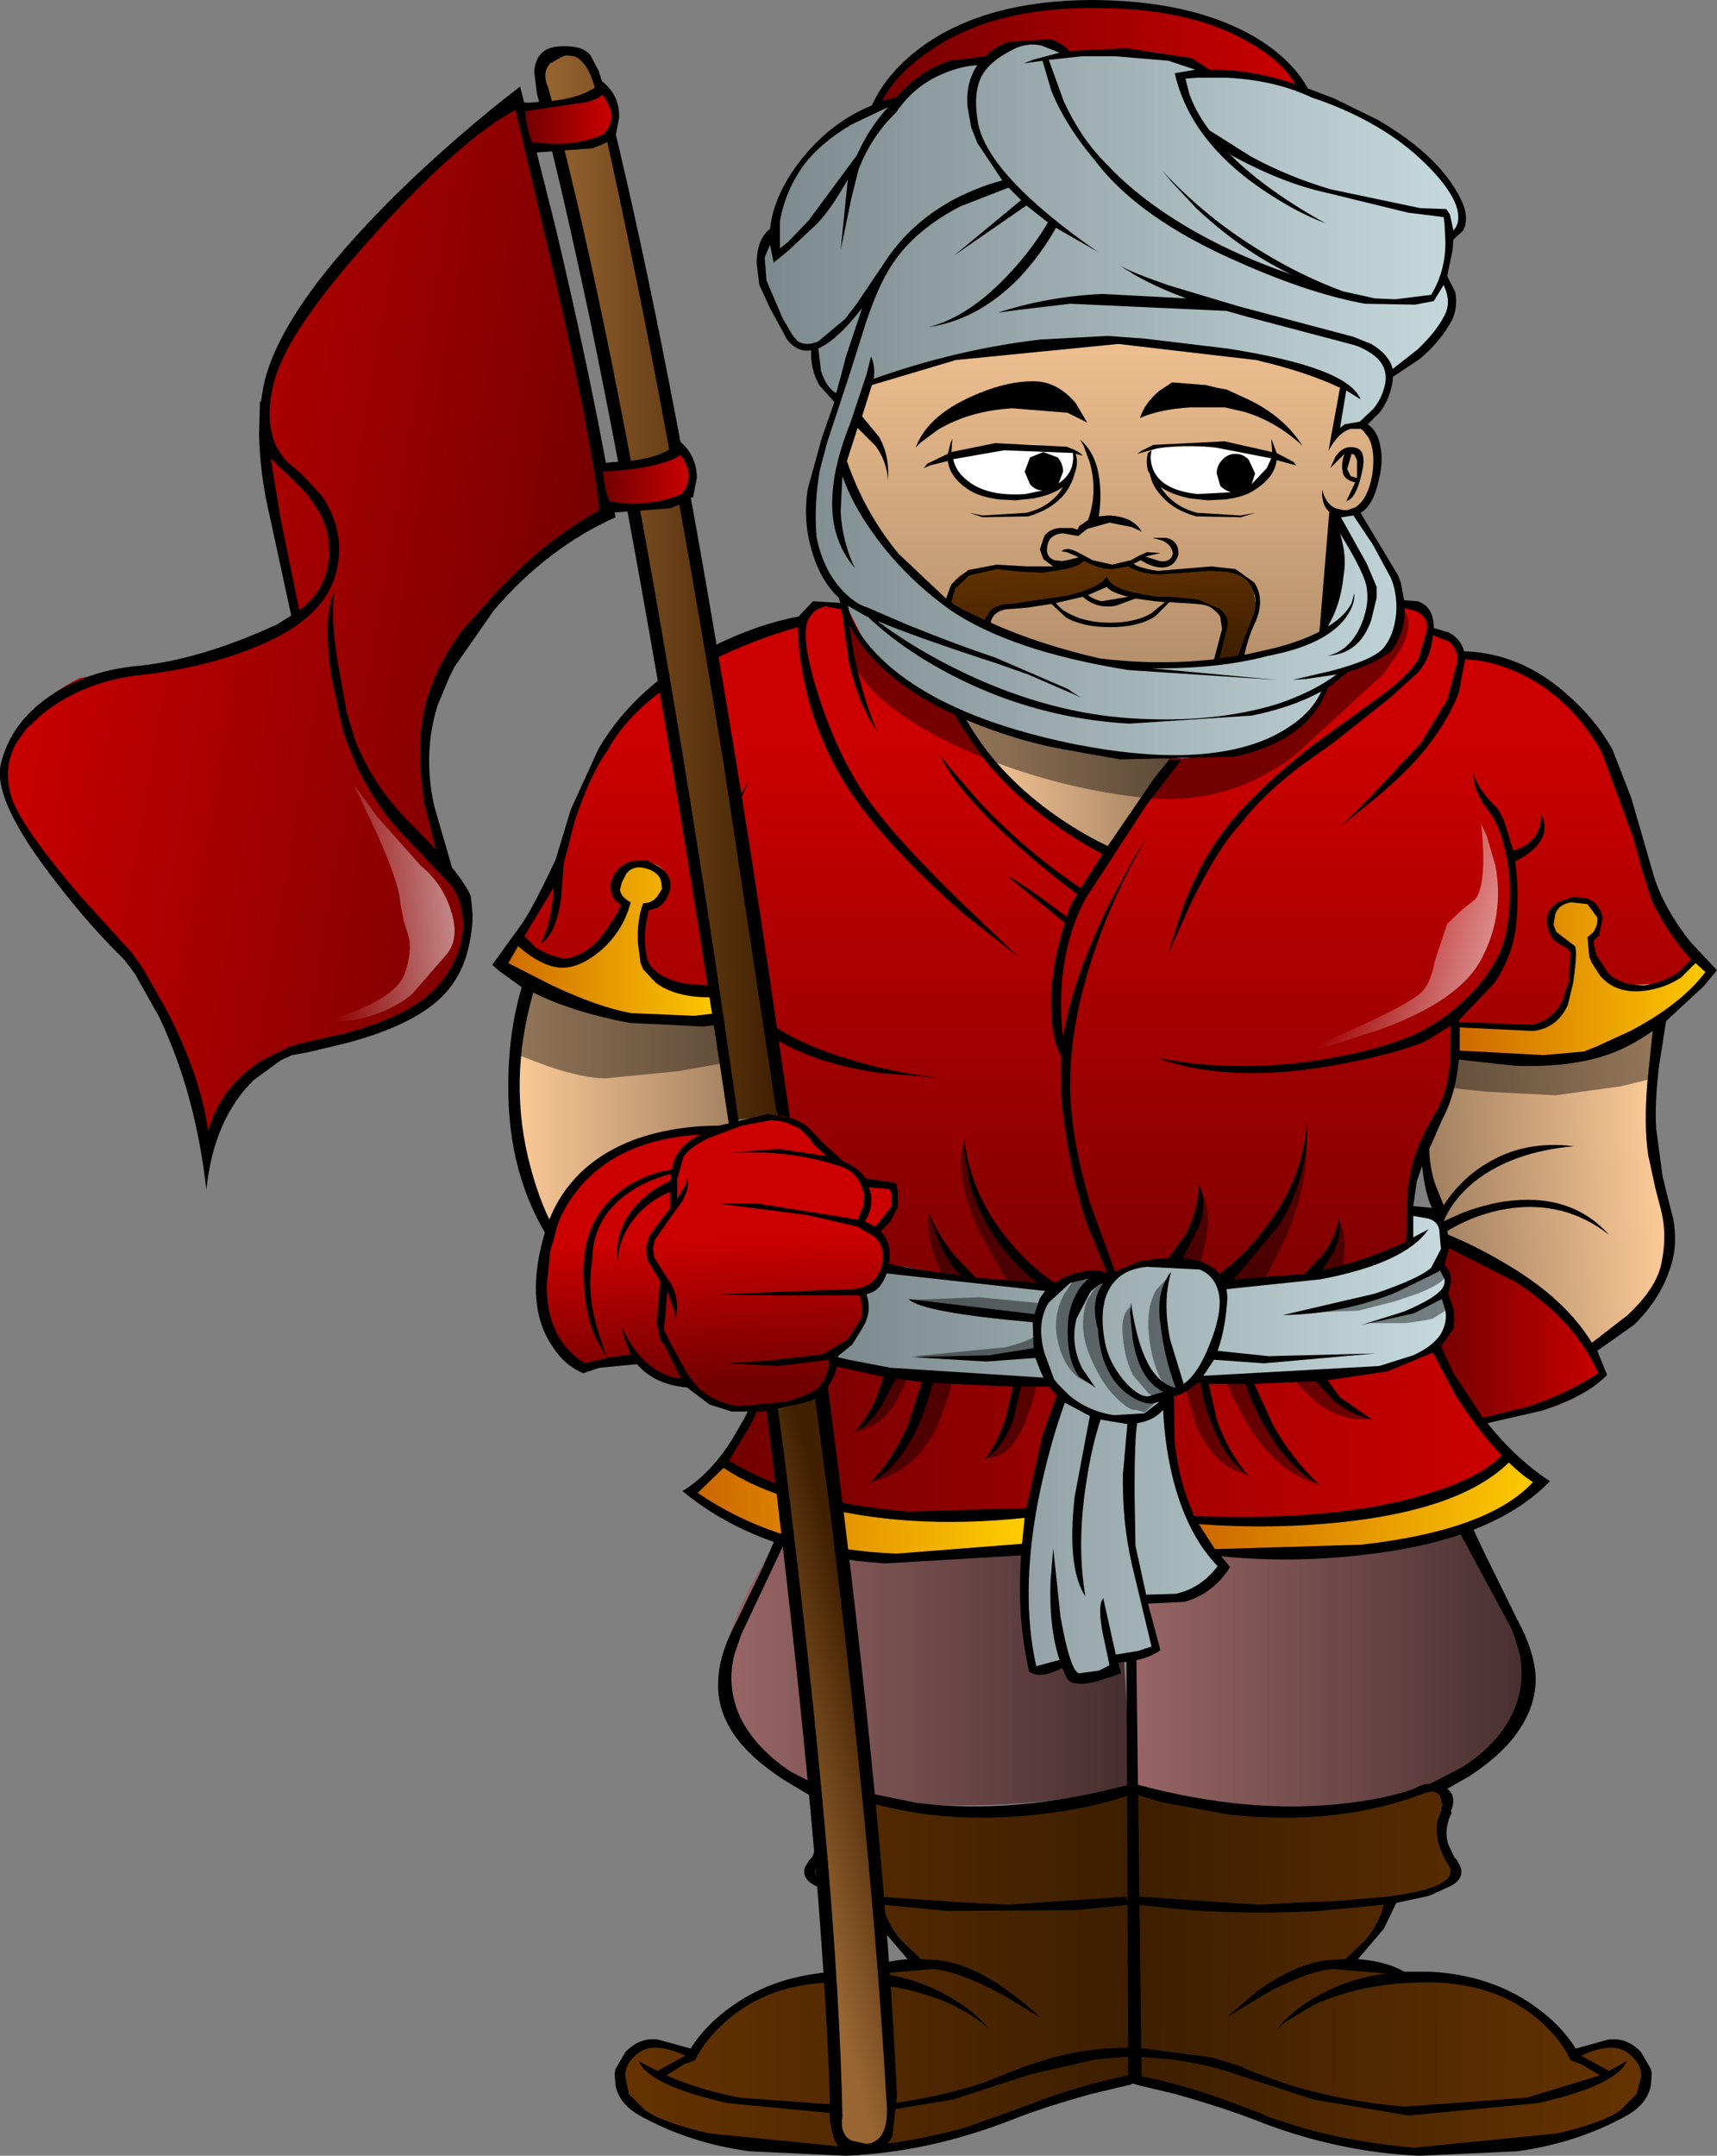 <?xml version="1.0" encoding="UTF-8" standalone="no"?>
<svg xmlns:ffdec="https://www.free-decompiler.com/flash" xmlns:xlink="http://www.w3.org/1999/xlink" ffdec:objectType="frame" height="120.65px" width="96.1px" xmlns="http://www.w3.org/2000/svg">
  <rect width="100%" height="100%" fill="#808080" stroke="none"/>
  <g transform="matrix(1.0, 0.0, 0.0, 1.0, 63.0, 60.0)">
    <use ffdec:characterId="27" height="120.65" transform="matrix(1.0, 0.0, 0.0, 1.0, -63.0, -60.0)" width="96.1" xlink:href="#shape0"/>
  </g>
  <defs>
    <g id="shape0" transform="matrix(1.0, 0.0, 0.0, 1.0, 63.0, 60.0)">
      <path d="M-0.5 26.2 L0.35 40.05 -3.55 40.7 Q-8.45 41.3 -13.25 40.85 -18.45 40.4 -20.5 38.3 -21.35 37.5 -21.8 36.3 L-22.4 34.1 Q-22.75 32.2 -21.1 28.95 L-19.95 26.9 -19.4 26.05 -0.5 26.2" fill="url(#gradient0)" fill-rule="evenodd" stroke="none"/>
      <path d="M19.1 25.5 L20.95 29.05 Q22.75 32.75 22.75 33.65 22.7 35.2 21.45 37.1 19.85 39.45 17.55 39.9 12.6 42.25 6.0 41.3 L2.0 40.4 0.4 39.9 0.5 26.65 2.7 26.85 7.95 27.05 Q15.95 27.1 19.1 25.5" fill="url(#gradient1)" fill-rule="evenodd" stroke="none"/>
      <path d="M0.45 40.15 L0.5 56.35 -1.05 56.55 Q-2.9 56.9 -4.15 57.5 -6.1 58.4 -9.8 59.3 -14.15 60.4 -16.95 60.35 -22.75 60.4 -25.9 58.75 -26.9 58.25 -27.5 57.65 L-27.95 57.1 -28.3 55.85 Q-28.35 54.5 -26.55 54.3 L-24.6 54.65 Q-24.2 54.85 -24.05 55.0 -23.85 53.9 -22.5 52.8 -19.85 50.6 -14.35 50.55 -14.1 50.05 -12.95 49.85 L-11.85 49.75 -12.8 48.7 Q-13.8 47.4 -14.0 46.35 L-15.65 45.95 -16.45 45.7 -17.35 45.35 Q-18.15 44.9 -17.65 44.3 -16.7 43.4 -16.95 41.95 L-17.2 41.05 -17.35 40.7 -16.55 39.8 -15.45 40.25 -12.2 41.0 Q-6.5 41.85 0.45 40.15" fill="url(#gradient2)" fill-rule="evenodd" stroke="none"/>
      <path d="M27.3 54.3 Q29.1 54.5 29.05 55.85 29.05 56.5 28.65 57.1 28.25 57.95 26.65 58.75 23.5 60.4 17.7 60.35 14.9 60.4 10.5 59.3 6.8 58.4 4.9 57.5 3.6 56.9 1.8 56.55 L0.25 56.35 0.3 40.15 Q7.25 41.85 12.95 41.0 15.8 40.6 17.25 39.8 L18.1 40.7 17.9 41.05 17.65 41.95 Q17.4 43.4 18.35 44.3 18.9 44.9 18.1 45.35 L17.2 45.7 14.75 46.35 Q14.5 47.4 13.55 48.7 L12.6 49.75 13.65 49.85 Q14.8 50.05 15.1 50.55 20.55 50.6 23.25 52.8 24.55 53.9 24.8 55.0 L25.35 54.65 27.3 54.3" fill="url(#gradient3)" fill-rule="evenodd" stroke="none"/>
      <path d="M29.4 55.8 L29.45 56.05 29.4 56.7 Q29.2 57.75 28.05 58.4 25.25 59.95 21.9 60.4 L16.45 60.65 Q11.8 60.45 7.25 58.65 5.45 57.95 2.8 57.2 L0.5 56.65 0.5 56.4 0.6 56.15 Q2.8 56.55 5.35 57.45 L7.5 58.25 8.05 58.5 9.75 59.05 Q12.7 59.9 16.15 60.2 L24.15 59.4 Q26.75 58.8 27.7 58.1 L28.6 57.2 28.85 56.25 Q28.9 55.65 28.4 55.15 27.9 54.6 27.2 54.6 26.45 54.6 25.5 55.05 L27.05 55.9 28.05 55.35 Q27.5 56.7 23.1 57.7 L15.85 58.4 10.5 57.5 6.2 56.1 Q4.7 55.55 2.5 55.25 L0.65 55.1 0.65 54.6 4.85 55.15 6.45 55.65 7.1 55.95 8.9 56.6 Q12.05 57.6 15.6 57.9 L22.45 57.4 26.55 56.15 25.55 55.55 24.9 55.3 Q24.45 54.25 23.25 53.15 20.85 51.0 17.1 50.95 13.4 50.9 10.55 52.2 L8.95 53.15 8.45 53.6 Q9.35 52.45 10.85 51.65 12.55 50.7 14.6 50.45 L11.6 50.2 Q10.2 50.3 7.8 51.6 L5.65 52.9 7.35 51.45 Q9.5 49.9 11.35 49.7 L12.3 49.65 13.45 48.55 Q14.2 47.65 14.45 46.6 L10.8 46.95 Q7.2 47.15 3.55 46.9 L0.65 46.6 0.8 46.15 7.4 46.6 10.3 46.45 11.7 46.4 14.65 46.15 Q18.9 45.6 18.05 44.35 17.25 43.05 17.45 41.9 L17.7 41.25 17.85 41.05 18.05 40.95 18.25 41.45 Q17.8 42.35 18.05 43.2 L18.4 43.95 18.55 44.1 18.75 44.5 Q18.95 45.15 18.2 45.55 L17.0 46.1 15.15 46.5 14.45 47.95 13.0 49.65 Q14.55 49.75 15.6 50.35 L17.1 50.35 Q20.45 50.55 22.85 52.25 24.35 53.3 25.2 54.65 L27.0 54.15 Q28.05 54.0 28.85 54.85 L29.4 55.8 M17.0 40.25 Q12.0 42.25 5.75 41.55 L1.95 40.85 0.5 40.4 0.55 39.85 Q7.0 41.6 12.55 40.9 15.3 40.55 16.75 39.85 L17.05 39.9 Q17.3 40.05 17.0 40.25" fill="#000000" fill-rule="evenodd" stroke="none"/>
      <path d="M-16.15 40.25 Q-16.5 40.05 -16.2 39.9 L-15.9 39.85 -14.85 40.25 -11.7 40.9 Q-6.2 41.6 0.3 39.85 L0.3 40.15 0.35 40.4 Q-1.8 41.2 -4.9 41.55 -11.15 42.25 -16.15 40.25 M0.2 56.15 L0.35 56.65 -1.95 57.2 Q-4.65 57.95 -6.4 58.65 -11.0 60.45 -15.65 60.65 L-21.05 60.4 Q-24.4 59.95 -27.2 58.4 -28.35 57.75 -28.55 56.7 L-28.6 56.05 -28.55 55.8 -28.0 54.85 Q-27.2 54.0 -26.15 54.15 L-24.35 54.65 Q-23.5 53.3 -22.0 52.25 -19.6 50.55 -16.25 50.35 L-14.75 50.35 Q-13.7 49.75 -12.2 49.65 L-13.65 47.95 -14.3 46.5 -16.2 46.1 -17.35 45.55 Q-18.15 45.15 -17.95 44.5 L-17.7 44.1 -17.55 43.95 -17.25 43.2 Q-17.0 42.35 -17.4 41.45 L-17.2 40.95 -17.05 41.05 -16.85 41.25 -16.65 41.9 Q-16.4 43.05 -17.25 44.35 -18.05 45.6 -13.85 46.15 L-9.45 46.45 -6.6 46.6 0.0 46.15 0.2 46.6 -2.75 46.9 -9.95 46.95 -13.6 46.6 Q-13.35 47.65 -12.6 48.55 L-11.45 49.65 -10.55 49.7 Q-8.65 49.9 -6.55 51.45 -5.5 52.2 -4.8 52.9 L-6.95 51.6 Q-9.4 50.3 -10.8 50.2 L-13.75 50.45 Q-11.75 50.7 -10.05 51.65 -8.55 52.45 -7.6 53.6 -8.3 52.9 -9.7 52.2 -12.55 50.9 -16.3 50.95 -20.0 51.0 -22.4 53.15 -23.6 54.25 -24.1 55.3 L-24.75 55.55 -25.7 56.15 Q-23.9 56.95 -21.6 57.4 L-14.75 57.9 Q-11.2 57.6 -8.05 56.6 L-5.65 55.65 -4.05 55.15 Q-2.0 54.6 0.2 54.6 L0.2 55.1 -1.65 55.25 -5.35 56.1 -9.65 57.5 -15.05 58.4 -22.3 57.7 Q-26.7 56.7 -27.25 55.35 L-27.0 55.5 -26.2 55.9 -24.65 55.05 Q-25.6 54.6 -26.35 54.6 -27.05 54.6 -27.55 55.15 -28.05 55.65 -28.0 56.25 L-27.8 57.2 -26.9 58.1 Q-25.9 58.8 -23.3 59.4 L-15.3 60.2 Q-11.9 59.9 -8.9 59.05 L-6.65 58.25 -4.5 57.45 Q-1.95 56.55 0.2 56.15" fill="#000000" fill-rule="evenodd" stroke="none"/>
      <path d="M0.6 32.55 L0.9 56.65 0.15 56.6 0.05 32.75 0.6 32.55" fill="#000000" fill-rule="evenodd" stroke="none"/>
      <path d="M-15.55 40.0 Q-15.2 40.2 -15.5 40.3 L-15.8 40.35 -16.25 40.2 Q-16.75 40.15 -16.9 40.45 L-17.05 40.95 -17.0 41.1 -17.3 41.6 -17.55 41.15 Q-17.75 40.6 -17.5 40.25 -17.2 39.8 -16.55 39.75 -15.95 39.7 -15.55 40.0" fill="#000000" fill-rule="evenodd" stroke="none"/>
      <path d="M18.2 40.3 Q18.45 40.7 18.25 41.25 L18.0 41.7 17.65 41.2 17.75 41.05 17.6 40.5 Q17.4 40.2 16.95 40.3 L16.5 40.4 16.15 40.4 Q15.9 40.3 16.2 40.1 16.6 39.8 17.2 39.85 17.85 39.9 18.2 40.3" fill="#000000" fill-rule="evenodd" stroke="none"/>
      <path d="M-21.55 36.15 Q-20.7 37.85 -18.75 39.15 L-16.9 40.1 -17.4 40.65 -19.15 39.6 Q-21.05 38.35 -21.9 37.1 -22.9 35.65 -22.8 34.05 -22.75 32.6 -21.85 30.9 L-20.3 27.7 -19.6 26.1 -19.0 26.15 -21.5 31.45 -21.9 32.6 Q-22.35 34.45 -21.55 36.15" fill="#000000" fill-rule="evenodd" stroke="none"/>
      <path d="M21.95 30.7 Q22.85 32.35 22.95 33.8 23.0 35.4 22.0 36.85 21.15 38.15 19.25 39.4 L17.5 40.4 17.0 39.85 18.85 38.9 Q20.85 37.6 21.65 35.9 22.45 34.2 22.0 32.35 L21.65 31.25 18.55 25.5 19.3 25.25 20.2 27.15 21.95 30.7" fill="#000000" fill-rule="evenodd" stroke="none"/>
      <path d="M28.5 -13.8 L28.6 -13.0 29.15 -11.05 Q30.3 -7.85 32.75 -5.7 29.85 -3.45 27.05 -2.7 L25.4 -2.4 24.8 -2.35 18.45 -1.4 18.2 0.35 Q17.8 2.25 17.3 2.9 16.65 3.7 16.15 5.8 15.6 8.0 15.8 9.5 15.9 10.3 13.15 10.95 L6.1 11.9 Q1.5 12.25 -3.45 12.05 L-13.6 11.0 Q-18.25 9.85 -20.35 3.0 -21.0 0.9 -21.3 -1.6 L-21.5 -3.6 -27.85 -5.15 -34.5 -6.7 -33.35 -8.95 -32.0 -11.15 -31.1 -14.05 Q-30.0 -17.15 -29.15 -18.4 -27.35 -21.45 -22.55 -23.7 L-18.15 -25.25 -18.0 -25.5 -17.6 -26.0 -15.75 -26.05 -13.75 -24.75 -10.45 -22.65 Q-5.6 -19.8 -1.1 -19.45 3.45 -19.1 9.95 -22.65 13.2 -24.45 15.5 -26.25 L15.8 -26.2 16.35 -26.0 Q17.15 -25.55 17.0 -24.7 17.95 -24.7 18.45 -24.0 L18.8 -23.35 19.45 -23.25 21.05 -22.8 Q23.55 -22.0 25.05 -20.7 26.5 -19.4 27.65 -16.45 L28.5 -13.8" fill="url(#gradient4)" fill-rule="evenodd" stroke="none"/>
      <path d="M17.45 15.35 L18.45 17.55 Q19.8 20.0 21.3 21.25 18.9 24.1 11.15 24.85 L6.05 25.05 3.85 25.0 Q3.95 24.45 2.8 24.15 L-5.4 24.5 Q-11.35 25.5 -17.55 23.75 -19.5 23.2 -21.25 22.45 L-22.6 21.75 -20.8 18.85 -16.7 15.55 17.45 15.35" fill="url(#gradient5)" fill-rule="evenodd" stroke="none"/>
      <path d="M17.65 9.15 Q22.2 10.85 24.95 14.05 26.3 15.6 26.75 16.85 L24.8 18.05 Q22.4 19.3 19.95 19.4 19.65 19.4 18.5 17.4 L17.4 15.35 17.65 9.15" fill="url(#gradient6)" fill-rule="evenodd" stroke="none"/>
      <path d="M17.85 12.5 L18.05 13.3 Q18.2 14.2 17.9 14.7 17.55 15.35 15.95 16.0 L12.2 17.0 6.95 17.25 3.85 17.2 2.4 18.05 2.35 19.1 Q2.4 20.4 2.6 21.6 3.25 25.6 5.55 27.65 4.35 29.2 2.6 29.5 L1.5 29.5 1.05 29.45 1.7 32.3 -0.7 32.9 -0.55 33.45 -2.15 34.05 Q-2.65 34.15 -3.1 33.6 L-3.45 33.05 -4.0 33.3 -5.25 33.35 Q-6.45 29.35 -5.1 23.3 L-4.05 19.55 -3.5 18.05 -4.3 17.35 -8.45 17.25 -16.35 16.25 Q-16.5 14.85 -15.05 12.65 L-14.05 11.3 -13.6 10.7 -8.55 11.55 -4.05 12.1 -2.6 11.3 -2.1 11.25 -0.65 11.35 Q0.05 10.75 1.7 10.6 L3.2 10.6 4.25 10.75 Q5.3 11.05 5.55 11.9 9.85 11.9 13.4 10.75 L16.0 9.55 16.0 7.85 Q16.6 7.7 17.25 8.15 L17.75 8.65 17.8 9.5 17.7 10.8 Q18.15 10.95 18.05 11.75 L17.85 12.5" fill="url(#gradient7)" fill-rule="evenodd" stroke="none"/>
      <path d="M-9.25 -19.95 Q-7.2 -19.0 -2.15 -18.15 L2.55 -17.5 0.85 -15.2 -1.0 -12.45 Q-4.8 -14.1 -7.4 -17.2 L-8.85 -19.15 -9.25 -19.95" fill="url(#gradient8)" fill-rule="evenodd" stroke="none"/>
      <path d="M-22.75 -3.0 L-21.75 2.95 Q-23.45 5.8 -25.6 7.95 -29.9 12.25 -32.2 8.8 -34.55 5.35 -34.3 -0.2 L-33.85 -3.6 -33.55 -5.0 Q-30.45 -3.3 -26.3 -2.95 -24.25 -2.8 -22.75 -3.0" fill="url(#gradient9)" fill-rule="evenodd" stroke="none"/>
      <path d="M21.25 21.35 L21.95 21.9 23.3 22.95 Q20.25 26.15 12.2 26.85 L7.0 26.95 4.8 26.85 3.7 24.85 8.6 25.15 14.85 24.55 Q17.15 24.2 19.45 22.75 L21.25 21.35" fill="url(#gradient10)" fill-rule="evenodd" stroke="none"/>
      <path d="M-5.45 24.55 L-5.45 25.4 -5.55 26.6 Q-14.45 27.7 -20.3 25.7 L-23.4 24.25 -24.3 23.5 -22.5 21.75 Q-18.2 24.4 -11.4 24.75 L-5.45 24.55" fill="url(#gradient11)" fill-rule="evenodd" stroke="none"/>
      <path d="M29.8 5.65 L30.45 8.55 30.45 9.5 Q30.5 10.25 29.95 11.4 28.9 13.65 26.1 15.5 24.75 13.4 21.2 11.15 L18.9 9.8 17.9 9.3 17.75 7.7 17.15 6.35 Q16.65 4.65 17.15 3.3 L18.6 -0.95 21.25 -0.8 25.8 -1.05 Q27.4 -1.35 28.85 -2.2 29.6 -2.6 30.0 -2.95 L29.6 0.35 Q29.3 4.0 29.8 5.65" fill="url(#gradient12)" fill-rule="evenodd" stroke="none"/>
      <path d="M-23.05 -4.65 L-22.75 -2.9 -24.9 -2.8 -28.95 -3.2 Q-30.55 -3.55 -33.0 -4.8 L-35.15 -6.0 -34.0 -7.6 Q-32.6 -6.35 -31.5 -6.25 -30.7 -6.2 -29.7 -6.9 -28.95 -7.35 -28.4 -8.4 L-28.05 -9.4 -28.3 -9.85 -28.55 -10.7 -28.15 -11.35 -27.05 -11.7 Q-26.3 -11.75 -25.9 -11.35 -25.6 -11.0 -25.65 -10.45 -25.65 -10.0 -26.3 -9.55 L-26.9 -9.25 -27.1 -8.6 -27.25 -7.5 -27.0 -6.15 Q-26.6 -5.3 -25.6 -5.0 L-23.75 -4.65 -23.05 -4.65" fill="url(#gradient13)" fill-rule="evenodd" stroke="none"/>
      <path d="M31.9 -6.65 L32.8 -5.65 30.45 -3.45 Q27.6 -1.2 25.2 -0.75 23.85 -0.45 21.15 -0.7 L18.65 -1.05 18.45 -2.7 19.6 -2.6 21.7 -2.5 23.4 -2.75 Q24.15 -3.1 24.55 -3.75 L25.0 -5.75 25.05 -7.05 Q24.8 -7.05 24.5 -7.2 23.95 -7.45 23.85 -8.05 23.75 -8.75 23.95 -9.05 L24.8 -9.6 25.95 -9.45 26.4 -9.1 26.55 -8.5 Q26.55 -7.8 26.0 -7.45 26.6 -5.35 27.85 -4.85 L29.95 -4.95 Q30.75 -5.15 31.4 -5.95 L31.9 -6.65" fill="url(#gradient14)" fill-rule="evenodd" stroke="none"/>
      <path d="M1.45 32.15 L0.35 27.55 Q-0.2 25.15 -0.15 22.5 L0.1 19.7 -0.5 19.6 -1.4 19.45 Q-1.9 20.95 -2.2 22.95 -2.75 26.45 -2.25 29.35 -3.3 27.75 -2.85 23.75 L-2.0 19.25 -3.4 18.5 Q-4.3 21.0 -4.9 24.0 -5.9 29.25 -5.0 33.25 L-3.7 32.9 Q-4.3 31.05 -4.2 28.45 L-4.05 26.65 -3.65 30.45 Q-3.1 33.55 -2.6 33.65 L-1.5 33.5 -0.9 33.2 -1.25 31.55 Q-1.6 29.85 -1.25 29.45 L-0.55 32.6 0.7 32.4 1.45 32.15 M1.15 29.25 L2.8 29.2 Q4.2 28.9 5.15 27.65 3.5 25.95 2.7 22.95 2.2 21.05 2.1 18.9 1.6 19.5 0.65 19.65 0.5 20.45 0.5 23.55 L0.55 26.5 1.15 29.25 M-4.0 17.2 L-3.75 17.5 -3.15 18.1 Q-2.05 19.0 -0.65 19.2 L1.05 19.1 1.9 18.45 1.5 18.55 1.25 18.55 Q0.65 18.45 -0.05 17.9 -1.4 16.75 -1.55 14.4 -2.0 12.8 -1.25 11.8 -1.65 11.95 -2.0 12.35 L-2.75 13.8 Q-3.1 15.2 -2.45 16.55 L-1.7 17.65 -2.6 17.05 Q-3.4 16.0 -3.2 13.7 -2.9 12.2 -2.05 11.55 L-3.1 11.8 -4.3 12.9 Q-5.0 14.0 -4.55 15.7 L-4.0 17.2 M1.2 10.9 Q-0.55 11.05 -1.1 12.55 -1.45 13.6 -1.15 15.15 -0.95 16.2 -0.15 17.2 0.65 18.15 1.25 18.15 L2.1 17.9 Q0.75 17.2 0.4 14.95 L0.25 13.5 0.3 12.9 Q0.65 15.4 1.45 16.65 2.0 17.45 2.7 17.65 L2.8 17.65 Q2.2 16.1 1.95 14.15 1.75 12.75 2.15 11.85 L2.4 11.35 2.55 11.2 Q2.05 12.85 2.5 15.0 L3.25 17.45 Q4.05 16.9 4.7 15.25 5.35 13.65 5.25 12.6 5.1 11.45 4.15 11.05 L1.2 10.9 M21.45 21.85 Q18.75 24.5 12.0 25.2 8.15 25.6 4.1 25.3 L5.0 26.7 13.2 26.45 Q20.3 25.65 22.8 22.95 22.1 22.5 21.45 21.85 M21.05 21.45 Q19.75 20.1 18.45 18.05 L17.2 15.7 14.65 16.75 11.3 17.25 12.0 18.2 13.8 19.45 Q12.55 19.15 11.6 18.35 L10.65 17.3 7.2 17.45 8.25 19.75 Q9.35 21.7 10.85 23.1 9.25 22.25 7.95 20.1 7.15 18.8 6.7 17.45 L4.65 17.45 5.1 19.45 Q5.7 21.2 6.9 22.65 5.55 21.6 4.85 19.75 4.35 18.6 4.2 17.4 L4.0 17.4 Q3.35 18.0 2.7 18.15 L2.75 20.75 Q3.0 23.0 3.85 24.85 11.95 25.15 16.9 23.6 19.85 22.7 21.05 21.45 M5.65 12.15 L5.7 12.6 Q5.6 14.35 5.15 15.6 L8.0 15.9 13.95 15.75 7.75 16.3 4.95 16.1 4.35 17.0 14.2 16.45 16.1 15.85 Q17.3 15.3 17.7 14.55 18.0 13.95 17.9 13.35 L17.7 12.7 16.15 13.5 13.2 14.15 15.6 13.4 Q17.1 12.75 17.55 12.3 17.9 12.0 17.85 11.6 L17.6 11.1 17.45 11.2 15.1 12.35 Q12.1 13.55 8.8 13.6 L13.95 12.4 Q16.45 11.55 17.1 10.95 L17.65 9.9 17.55 8.8 Q17.45 8.35 16.95 8.2 L16.1 8.05 16.1 9.25 16.95 8.8 Q15.65 10.7 10.9 11.6 L5.65 12.15 M16.3 6.1 L16.1 7.5 17.15 7.6 Q16.75 6.8 16.6 5.25 L16.3 6.1 M26.45 16.85 Q25.2 13.95 21.85 11.75 L18.1 9.85 17.85 10.8 Q18.25 11.2 18.2 11.8 L18.05 12.4 18.35 13.25 18.4 13.85 18.35 14.35 17.65 15.35 18.35 16.85 20.0 19.35 22.6 18.7 Q24.8 17.95 26.45 16.85 M-5.8 26.4 L-5.65 24.95 Q-12.3 25.65 -17.6 24.2 -20.65 23.4 -22.5 22.15 L-23.95 23.55 Q-19.35 26.7 -12.8 26.95 L-5.8 26.4 M-34.55 -6.1 L-32.2 -4.9 Q-29.45 -3.6 -27.65 -3.3 L-24.15 -3.15 -21.5 -3.45 -22.1 -4.25 Q-24.9 -3.95 -26.3 -5.0 L-27.0 -5.75 -27.15 -6.1 -27.3 -7.25 Q-27.35 -8.55 -27.0 -9.45 -26.5 -9.45 -26.2 -9.85 L-25.95 -10.25 -26.0 -10.7 Q-26.15 -11.2 -26.85 -11.4 -27.55 -11.6 -27.95 -11.1 L-28.2 -10.6 -28.3 -10.2 Q-28.25 -9.8 -27.7 -9.5 -28.15 -7.8 -29.5 -6.7 -30.7 -5.75 -31.7 -5.85 -32.75 -5.95 -34.0 -7.05 L-34.55 -6.1 M30.0 10.65 Q30.3 9.2 30.0 7.85 L29.65 6.5 29.25 4.65 Q29.0 3.0 29.2 0.6 L29.5 -2.3 Q28.0 -1.25 26.6 -0.85 24.55 -0.25 21.8 -0.35 L18.65 -0.7 Q18.5 1.2 17.7 2.7 L17.0 4.3 Q17.0 5.2 17.3 6.2 L17.8 7.45 Q18.75 6.0 20.15 5.15 22.3 3.8 25.1 4.15 21.65 4.45 19.5 6.15 18.3 7.15 17.8 8.35 L17.8 8.45 17.8 8.35 18.8 7.9 Q19.95 7.45 21.15 7.25 24.9 6.7 27.05 9.1 24.55 7.15 21.35 7.65 19.55 7.95 18.0 8.9 L18.05 9.1 Q19.65 9.75 21.4 10.8 24.6 12.7 26.1 15.15 L28.1 13.6 Q29.75 12.05 30.0 10.65 M25.65 -1.15 L26.4 -1.45 28.25 -2.3 Q31.1 -3.8 32.45 -5.6 L31.9 -6.1 31.1 -5.3 Q30.2 -4.7 29.05 -4.55 27.45 -4.35 26.55 -5.4 L26.1 -6.1 25.95 -6.45 25.85 -7.55 26.15 -7.8 Q26.45 -8.2 26.4 -8.65 L25.85 -9.4 24.95 -9.5 Q24.25 -9.4 24.05 -8.85 L23.95 -8.25 24.1 -7.85 25.15 -7.05 Q25.3 -6.75 25.05 -5.0 L24.75 -3.75 Q24.15 -2.45 22.8 -2.3 L18.7 -2.5 18.7 -1.2 23.4 -0.95 25.65 -1.15 M-27.75 -2.75 Q-30.95 -3.35 -33.15 -4.45 -34.6 0.55 -33.3 5.35 -32.65 7.75 -31.75 9.15 L-32.15 9.55 Q-34.6 5.8 -34.55 0.7 -34.55 -2.2 -33.8 -4.75 L-35.05 -5.65 -35.45 -6.0 -33.9 -8.15 Q-33.25 -9.0 -31.9 -11.9 L-31.05 -14.7 -29.5 -18.1 Q-27.35 -21.75 -23.05 -23.85 -20.65 -25.05 -18.3 -25.5 L-17.5 -26.35 -15.85 -26.25 -15.75 -25.9 -15.55 -25.55 -15.2 -23.35 Q-14.65 -20.75 -13.9 -19.05 -14.95 -20.55 -15.5 -23.0 L-15.9 -25.9 -16.75 -26.05 Q-17.4 -26.0 -17.75 -25.35 -18.25 -24.35 -17.15 -20.95 -16.0 -17.4 -14.2 -14.95 -12.6 -12.8 -9.1 -9.4 L-5.95 -6.4 -9.05 -8.85 Q-12.55 -11.9 -14.7 -14.7 -16.8 -17.45 -17.75 -20.85 -18.3 -22.95 -18.35 -24.9 -20.85 -24.2 -23.25 -23.0 -27.5 -20.8 -29.0 -18.0 -30.0 -16.6 -30.85 -14.0 L-31.45 -11.65 -31.6 -9.7 Q-31.9 -7.65 -32.75 -7.2 -32.15 -8.2 -32.0 -10.35 L-33.45 -7.95 -33.65 -7.6 -33.05 -7.0 Q-32.4 -6.55 -31.45 -6.35 -30.15 -6.45 -29.1 -7.9 L-28.45 -8.9 -28.25 -9.35 -28.6 -9.65 Q-28.9 -10.1 -28.8 -10.65 -28.5 -11.55 -27.65 -11.8 L-26.8 -11.85 -26.05 -11.45 Q-25.35 -10.95 -25.5 -10.2 -25.7 -9.5 -26.2 -9.2 L-26.7 -9.05 -26.85 -8.25 Q-27.0 -7.25 -26.75 -6.25 -26.35 -5.3 -24.65 -4.95 L-22.35 -4.75 -22.75 -5.85 Q-23.45 -8.9 -22.9 -11.85 L-24.1 -12.75 Q-24.9 -13.65 -24.7 -14.8 L-24.3 -13.75 Q-23.7 -12.65 -22.8 -12.35 L-21.7 -15.3 -21.05 -16.35 Q-22.35 -13.8 -22.55 -10.75 -22.7 -8.15 -22.05 -5.9 -21.5 -2.6 -15.75 -0.8 -12.9 0.1 -10.1 0.35 L-13.75 0.05 Q-17.9 -0.55 -20.25 -2.3 -19.75 -1.0 -19.6 0.0 -19.4 1.45 -20.05 2.05 -19.8 0.55 -20.35 -1.0 L-21.25 -2.85 -23.6 -2.55 -27.75 -2.75 M33.1 -5.7 L32.35 -4.8 30.25 -2.85 29.85 -0.3 Q29.6 1.85 29.7 3.2 L30.05 5.8 30.35 7.05 30.65 8.2 Q30.9 9.6 30.55 10.75 30.0 12.65 28.45 14.15 L26.4 15.6 26.95 16.95 Q25.8 18.15 23.3 18.95 L20.25 19.65 Q21.85 21.65 23.75 22.9 20.55 26.2 13.45 27.0 9.45 27.5 5.35 27.1 L5.85 27.7 Q4.9 29.2 3.3 29.65 L1.25 29.75 1.95 32.35 Q1.15 32.95 -0.4 33.05 L-0.25 33.65 -1.6 34.1 Q-3.0 34.45 -3.3 33.9 L-3.55 33.35 Q-4.8 34.0 -5.4 33.55 -6.1 30.5 -5.85 27.05 L-13.45 27.5 Q-20.45 27.05 -24.8 23.45 -23.25 22.5 -22.05 20.6 L-21.35 19.4 -21.1 18.9 -20.55 18.8 -21.0 19.75 -22.2 21.75 Q-18.2 24.15 -12.1 24.6 L-5.55 24.4 -4.65 20.3 -3.85 18.1 -4.3 17.6 -5.85 17.6 -6.3 19.5 Q-6.9 21.05 -7.9 21.7 -7.15 20.75 -6.7 19.3 L-6.3 17.6 -10.8 17.4 Q-11.15 18.85 -11.75 20.1 -12.85 22.3 -14.35 23.0 -13.15 21.9 -12.2 19.8 L-11.4 17.35 -12.85 17.15 -13.65 18.65 Q-14.35 19.75 -15.15 20.15 -14.4 19.25 -13.95 18.25 L-13.55 17.05 -16.3 16.45 -16.45 16.0 -16.35 15.9 -15.5 16.1 -13.15 16.55 -4.6 17.1 -4.8 16.65 -5.05 16.0 -7.8 16.2 -12.0 15.95 -7.65 15.85 -5.15 15.45 -5.2 14.0 Q-11.45 13.45 -12.15 12.7 L-5.1 13.55 -4.8 12.65 -4.5 12.25 -13.55 11.25 -13.4 10.7 -12.2 10.95 -9.2 11.4 Q-10.0 10.65 -10.6 9.1 L-11.05 7.75 Q-10.5 9.15 -9.55 10.3 L-8.4 11.5 -4.95 11.8 Q-7.8 9.45 -8.7 6.3 L-9.05 4.35 -9.05 3.6 Q-8.7 6.8 -6.65 9.3 -5.4 10.85 -3.95 11.8 -3.3 11.35 -2.55 11.2 -1.75 11.0 -1.15 11.2 L-1.05 11.2 -2.2 8.4 Q-3.25 5.15 -3.6 1.35 L-3.6 -0.85 Q-4.1 -1.8 -4.15 -3.25 -4.3 -5.5 -3.4 -8.35 L-6.6 -10.95 Q-6.1 -10.8 -3.3 -8.7 L-3.05 -9.4 -2.7 -9.95 Q-4.65 -11.4 -6.35 -12.95 -9.45 -15.75 -10.4 -17.75 L-9.85 -17.05 -8.3 -15.25 Q-5.6 -12.35 -2.5 -10.3 L-1.3 -12.2 Q-5.45 -14.45 -7.95 -17.55 L-9.25 -19.45 -9.65 -20.2 -9.1 -20.05 Q-7.5 -17.05 -4.45 -14.75 -2.7 -13.45 -1.0 -12.65 L1.6 -16.45 2.45 -17.5 3.1 -17.45 1.2 -15.0 -2.25 -9.7 Q-3.3 -7.75 -3.55 -5.2 -3.7 -3.55 -3.5 -2.0 -2.9 -5.45 -0.8 -9.65 L0.55 -12.15 1.2 -13.15 Q-0.75 -9.85 -1.85 -6.45 -3.2 -2.35 -3.1 1.15 -3.0 4.0 -1.95 7.45 L-0.6 11.15 -0.55 11.15 0.75 10.6 1.4 10.5 1.7 10.45 2.4 10.4 3.35 9.1 Q4.05 7.8 4.1 6.3 4.6 7.3 4.1 8.65 L3.2 10.4 Q4.65 10.55 5.25 11.3 6.75 10.2 7.95 8.55 10.0 5.8 10.15 2.7 10.3 5.75 8.6 8.55 L6.05 11.6 10.0 11.3 11.1 10.15 Q11.75 9.25 11.95 8.15 12.1 9.05 11.7 9.95 L11.0 11.1 Q13.4 10.55 15.7 9.5 L15.8 6.4 16.05 5.15 Q16.5 3.65 17.3 2.35 18.0 1.25 18.15 -0.45 L18.2 -2.6 17.0 -1.85 16.5 -1.6 Q14.4 -0.85 11.5 -0.35 5.7 0.65 1.75 -0.8 6.05 0.05 10.7 -0.65 13.9 -1.15 16.05 -2.05 17.75 -2.8 19.2 -4.25 21.05 -6.1 21.35 -8.1 21.7 -10.2 21.3 -12.15 20.95 -13.85 20.25 -14.7 19.7 -15.4 19.5 -16.25 L19.45 -16.85 Q19.6 -16.1 20.25 -15.35 L20.85 -14.7 21.15 -14.15 21.7 -12.4 Q22.3 -12.55 22.7 -12.95 23.3 -13.55 23.25 -14.45 23.75 -13.5 23.0 -12.65 22.55 -12.15 21.8 -11.8 22.05 -10.15 21.85 -8.15 21.65 -6.5 20.65 -5.0 L18.65 -2.9 18.65 -2.8 22.75 -2.65 Q23.9 -2.9 24.45 -4.0 L24.8 -5.05 24.9 -6.7 24.7 -6.95 24.3 -7.15 Q23.75 -7.45 23.6 -8.2 23.45 -9.05 24.2 -9.5 L25.0 -9.8 25.7 -9.75 Q26.5 -9.55 26.7 -8.65 L26.5 -7.65 26.2 -7.35 26.2 -7.15 26.35 -6.55 27.0 -5.55 Q27.7 -4.85 29.05 -4.85 30.2 -5.05 30.95 -5.6 L31.65 -6.3 Q30.3 -7.8 29.45 -9.6 L28.95 -11.15 28.4 -13.15 26.65 -17.9 Q24.95 -20.9 22.2 -22.25 20.55 -23.05 19.0 -23.1 L18.65 -21.25 Q18.15 -19.9 17.1 -18.5 16.1 -17.1 13.95 -15.3 L12.05 -13.75 13.7 -15.4 16.55 -18.45 18.0 -20.85 18.55 -22.9 Q18.65 -23.65 18.1 -24.1 L17.2 -24.45 Q17.1 -23.25 16.4 -22.4 L14.8 -20.95 11.65 -18.45 9.75 -17.1 Q7.6 -15.45 6.4 -13.85 5.2 -12.6 3.65 -9.45 L2.35 -6.55 3.15 -9.05 Q4.2 -11.95 5.85 -13.95 7.45 -15.9 10.35 -18.2 L14.55 -21.25 Q15.95 -22.35 16.4 -23.15 L16.85 -24.7 Q17.0 -25.45 16.25 -25.8 L15.5 -26.0 15.4 -26.4 15.7 -26.4 16.35 -26.35 Q17.25 -26.05 17.25 -24.85 L18.1 -24.6 Q18.75 -24.25 18.95 -23.55 22.15 -23.45 24.75 -21.1 26.3 -19.75 27.25 -18.05 L28.3 -15.35 29.5 -11.2 Q30.0 -9.35 31.6 -7.3 L33.1 -5.7" fill="#000000" fill-rule="evenodd" stroke="none"/>
      <path d="M19.9 -13.9 L20.2 -13.25 20.7 -11.55 Q21.2 -8.8 19.95 -6.4 18.75 -4.0 14.15 -2.35 L11.2 -1.4 9.9 -1.15 12.85 -2.45 Q15.95 -3.85 16.6 -4.5 17.1 -5.05 17.3 -6.2 L18.0 -8.3 18.85 -9.1 19.55 -9.65 Q20.25 -10.5 19.9 -13.9" fill="url(#gradient15)" fill-rule="evenodd" stroke="none"/>
      <path d="M15.35 -26.05 Q16.25 -25.35 15.45 -23.75 L14.45 -22.3 10.25 -18.45 Q9.0 -17.25 7.5 -16.5 4.6 -15.0 1.05 -15.35 -3.15 -15.8 -7.2 -17.3 -11.15 -18.8 -13.45 -20.7 -15.3 -22.2 -15.7 -24.3 L-15.8 -25.6 -15.75 -26.1 -15.3 -25.15 Q-14.65 -23.95 -13.5 -22.85 -9.85 -19.35 -2.7 -18.1 L5.6 -17.8 Q7.5 -18.1 8.45 -18.65 L9.6 -19.55 Q10.8 -20.6 11.05 -21.35 L12.2 -22.45 13.0 -22.8 14.25 -23.4 15.1 -24.7 Q15.55 -25.75 15.35 -26.05" fill="#000000" fill-opacity="0.42" fill-rule="evenodd" stroke="none"/>
      <path d="M25.15 -0.8 Q26.1 -0.95 28.05 -1.9 L29.85 -2.8 29.35 0.4 27.7 0.8 24.05 1.3 20.2 1.1 18.35 0.9 18.65 -1.0 21.35 -0.8 Q24.2 -0.65 25.15 -0.8" fill="#000000" fill-opacity="0.42" fill-rule="evenodd" stroke="none"/>
      <path d="M-22.9 -2.95 L-22.5 -0.5 -25.05 -0.05 -29.1 0.35 Q-30.35 0.35 -32.4 -0.35 L-34.25 -1.05 -33.4 -4.95 Q-33.0 -4.6 -31.55 -4.1 L-28.7 -3.2 -25.15 -2.95 -22.9 -2.95" fill="#000000" fill-opacity="0.42" fill-rule="evenodd" stroke="none"/>
      <path d="M-11.0 7.85 L-10.45 9.25 Q-9.7 10.8 -8.85 11.5 L-9.95 11.45 -10.3 11.35 -10.75 10.15 Q-11.2 8.75 -11.0 7.85" fill="#000000" fill-opacity="0.42" fill-rule="evenodd" stroke="none"/>
      <path d="M-9.05 3.9 L-9.0 4.6 -8.55 6.4 Q-7.45 9.4 -4.5 11.9 L-6.0 11.9 -6.6 11.75 -8.2 8.9 Q-9.65 5.7 -9.05 3.9" fill="#000000" fill-opacity="0.42" fill-rule="evenodd" stroke="none"/>
      <path d="M4.1 6.55 Q4.8 7.35 4.55 9.1 L4.2 10.7 3.8 10.7 Q3.3 10.65 2.75 10.4 3.7 9.4 4.0 7.9 L4.15 6.95 4.1 6.55" fill="#000000" fill-opacity="0.42" fill-rule="evenodd" stroke="none"/>
      <path d="M10.1 3.6 Q10.3 5.9 9.05 9.05 L7.75 11.7 6.25 12.0 Q4.85 12.1 5.45 11.6 8.15 9.35 9.4 6.25 L9.95 4.35 10.1 3.6" fill="#000000" fill-opacity="0.42" fill-rule="evenodd" stroke="none"/>
      <path d="M11.95 8.35 Q12.25 8.7 12.25 9.85 L12.2 10.9 11.65 11.2 10.45 11.3 Q11.2 10.7 11.65 9.45 L11.95 8.35" fill="#000000" fill-opacity="0.42" fill-rule="evenodd" stroke="none"/>
      <path d="M-13.2 16.9 L-12.2 17.05 -12.35 17.5 -12.85 18.45 Q-13.75 19.9 -15.15 20.1 -14.45 19.7 -13.75 18.25 L-13.2 16.9" fill="#000000" fill-opacity="0.42" fill-rule="evenodd" stroke="none"/>
      <path d="M-11.1 17.2 L-9.75 17.35 -9.9 18.1 -10.55 19.85 Q-11.85 22.45 -14.35 22.95 -13.0 22.1 -11.9 19.55 L-11.3 17.9 -11.1 17.2" fill="#000000" fill-opacity="0.42" fill-rule="evenodd" stroke="none"/>
      <path d="M-6.05 17.35 L-5.0 17.45 -5.1 18.1 -5.6 19.55 Q-6.45 21.65 -7.85 21.6 -6.9 20.8 -6.4 19.0 L-6.05 17.35" fill="#000000" fill-opacity="0.42" fill-rule="evenodd" stroke="none"/>
      <path d="M10.95 17.15 Q11.4 18.15 12.65 18.85 L13.75 19.4 Q12.1 19.6 10.65 18.45 L9.8 17.65 9.5 17.25 9.95 17.25 10.95 17.15" fill="#000000" fill-opacity="0.42" fill-rule="evenodd" stroke="none"/>
      <path d="M6.95 17.35 L7.15 17.9 7.75 19.35 Q8.95 21.65 10.75 23.05 8.55 22.45 6.9 19.85 L5.95 18.1 5.65 17.35 6.95 17.35" fill="#000000" fill-opacity="0.42" fill-rule="evenodd" stroke="none"/>
      <path d="M4.45 17.35 L4.55 17.95 4.9 19.35 Q5.6 21.6 6.85 22.55 4.95 22.1 3.95 19.8 L3.5 18.3 3.35 17.6 3.9 17.2 4.45 17.35" fill="#000000" fill-opacity="0.42" fill-rule="evenodd" stroke="none"/>
      <path d="M17.75 12.45 L17.9 12.7 17.9 13.35 17.2 13.8 16.7 13.9 15.7 14.05 13.7 14.05 16.45 13.1 17.75 12.45" fill="#000000" fill-opacity="0.42" fill-rule="evenodd" stroke="none"/>
      <path d="M17.55 10.95 L17.75 11.0 17.85 11.5 Q17.7 11.85 16.35 12.4 L15.0 12.85 13.05 13.35 9.4 13.5 Q11.65 13.5 14.85 12.2 L17.55 10.95" fill="#000000" fill-opacity="0.42" fill-rule="evenodd" stroke="none"/>
      <path d="M-5.05 14.8 Q-4.85 15.65 -5.0 15.55 L-9.45 16.05 -11.8 15.9 -6.7 15.4 Q-5.6 15.1 -5.05 14.8" fill="#000000" fill-opacity="0.42" fill-rule="evenodd" stroke="none"/>
      <path d="M-11.95 12.75 L-8.2 12.6 -4.65 12.95 -4.85 13.65 -11.95 12.75" fill="#000000" fill-opacity="0.42" fill-rule="evenodd" stroke="none"/>
      <path d="M-3.05 14.6 Q-2.9 15.8 -2.35 16.75 L-1.8 17.55 -2.65 17.1 Q-3.5 16.4 -3.8 15.05 -4.1 13.65 -3.45 12.45 L-2.95 11.7 -2.75 11.5 -1.8 11.5 -2.5 12.35 Q-3.2 13.45 -3.05 14.6" fill="#000000" fill-opacity="0.42" fill-rule="evenodd" stroke="none"/>
      <path d="M0.95 18.3 L1.9 18.3 1.05 19.05 0.75 18.95 0.55 18.9 Q0.35 19.0 -0.35 18.4 -1.3 17.55 -1.95 16.0 -2.7 14.3 -2.15 12.75 L-1.55 11.85 Q-1.2 11.55 -0.95 11.6 L-1.1 11.9 -1.4 12.75 Q-1.75 14.2 -1.2 15.65 -0.6 17.1 0.25 17.85 L0.95 18.3" fill="#000000" fill-opacity="0.42" fill-rule="evenodd" stroke="none"/>
      <path d="M1.2 16.75 L2.15 17.65 2.5 17.85 1.8 18.25 1.3 18.0 0.4 16.95 Q-0.05 16.0 -0.15 14.85 -0.3 13.6 0.25 13.15 L0.45 14.6 Q0.75 16.15 1.2 16.75" fill="#000000" fill-opacity="0.42" fill-rule="evenodd" stroke="none"/>
      <path d="M2.15 14.1 Q2.25 15.25 2.65 16.55 L3.05 17.65 2.45 17.85 1.95 17.15 Q1.45 16.15 1.3 14.7 1.15 13.2 1.7 12.2 L2.45 11.4 2.25 12.05 Q2.05 12.95 2.15 14.1" fill="#000000" fill-opacity="0.42" fill-rule="evenodd" stroke="none"/>
      <path d="M18.8 -48.35 Q18.95 -47.7 18.55 -47.2 L18.15 -46.85 17.85 -44.55 18.1 -43.7 Q18.3 -42.7 17.75 -41.75 17.25 -40.8 15.95 -39.9 L14.75 -39.2 14.45 -38.0 Q14.0 -36.7 13.15 -36.2 L12.1 -36.05 11.7 -35.65 12.2 -38.4 8.25 -39.65 Q3.55 -40.9 -0.45 -41.05 -4.4 -41.15 -9.7 -40.0 L-12.95 -39.15 -14.2 -38.75 -15.9 -34.25 -14.9 -32.05 Q-13.5 -29.5 -11.85 -27.85 -9.95 -25.95 -6.35 -24.5 -2.9 -23.15 0.5 -22.8 3.2 -22.5 7.35 -23.5 L11.0 -24.55 12.05 -27.95 11.8 -31.3 12.8 -31.35 14.85 -28.25 Q15.65 -26.9 15.15 -24.65 15.0 -23.85 13.6 -23.1 L12.25 -22.5 11.05 -21.5 Q10.1 -19.2 6.55 -18.15 L4.2 -17.65 3.15 -17.55 -0.75 -17.85 Q-5.4 -18.45 -9.2 -20.05 -13.0 -21.7 -14.7 -24.25 L-15.5 -25.85 -15.6 -26.45 -16.65 -27.75 Q-17.7 -29.45 -17.6 -31.75 L-16.85 -35.6 -16.2 -37.65 -17.1 -38.75 -17.3 -39.5 -17.35 -40.65 Q-18.05 -40.5 -18.55 -40.9 L-18.95 -41.3 -20.35 -44.45 -20.45 -45.35 Q-20.35 -46.45 -19.65 -47.15 -19.5 -49.0 -18.0 -51.05 -16.65 -52.85 -15.25 -53.5 L-13.4 -54.15 -12.8 -54.3 -11.7 -55.15 -10.25 -56.2 -8.8 -56.55 -7.75 -56.7 -6.9 -57.15 -5.3 -57.75 -3.95 -57.5 -3.4 -57.05 -2.15 -57.25 1.05 -57.1 3.7 -56.35 4.4 -55.9 4.75 -55.95 5.85 -55.95 9.85 -55.1 Q14.15 -53.65 16.75 -51.25 18.55 -49.6 18.8 -48.35" fill="url(#gradient16)" fill-rule="evenodd" stroke="none"/>
      <path d="M13.05 -36.25 Q13.65 -36.1 13.95 -35.05 14.25 -34.0 14.05 -33.15 L13.45 -31.8 Q13.05 -31.25 12.45 -31.25 L11.7 -31.35 10.8 -24.45 8.9 -23.8 Q6.6 -23.15 5.1 -23.0 0.85 -22.3 -3.95 -23.55 L-6.85 -24.45 Q-8.0 -24.9 -7.8 -24.9 L-8.65 -25.4 Q-9.85 -26.05 -10.9 -26.95 -14.45 -29.9 -15.85 -34.3 L-15.4 -35.9 -15.05 -36.5 -14.8 -37.6 Q-14.45 -38.7 -14.15 -38.7 L-12.85 -39.15 -9.55 -40.0 Q-4.2 -41.25 0.0 -41.0 4.15 -40.75 8.6 -39.55 L12.2 -38.45 11.6 -35.65 12.05 -36.05 13.05 -36.25" fill="url(#gradient17)" fill-rule="evenodd" stroke="none"/>
      <path d="M-2.9 -34.7 Q-2.75 -34.05 -3.1 -33.45 -3.85 -32.15 -6.4 -32.2 -8.3 -32.15 -9.3 -33.25 L-9.75 -34.0 -9.9 -34.4 Q-7.55 -35.3 -4.95 -35.1 L-2.9 -34.7" fill="#ffffff" fill-rule="evenodd" stroke="none"/>
      <path d="M1.5 -34.95 L6.15 -35.05 8.35 -34.4 Q8.15 -33.6 7.4 -33.0 5.9 -31.7 2.95 -32.45 1.5 -32.8 1.35 -33.95 L1.4 -34.65 1.5 -34.95" fill="#ffffff" fill-rule="evenodd" stroke="none"/>
      <path d="M5.4 -28.2 Q6.7 -28.2 7.15 -27.0 L7.3 -26.05 7.2 -25.35 6.75 -24.1 6.5 -23.25 5.05 -23.1 5.45 -24.45 5.35 -25.5 4.55 -26.2 2.75 -26.5 1.6 -26.55 0.65 -26.65 Q-0.45 -26.8 -1.2 -27.35 -1.85 -26.85 -3.85 -26.45 L-6.6 -26.1 Q-7.3 -26.15 -7.6 -25.55 L-7.8 -24.95 -10.0 -26.45 Q-9.9 -27.5 -8.9 -28.0 L-7.15 -28.3 -5.2 -28.2 -3.6 -28.25 Q-3.05 -28.35 -2.4 -28.75 L-1.25 -28.35 -0.65 -28.3 0.25 -28.4 1.85 -28.0 2.9 -28.1 5.4 -28.2" fill="url(#gradient18)" fill-rule="evenodd" stroke="none"/>
      <path d="M-1.35 -59.75 Q5.05 -59.5 8.05 -57.25 9.55 -56.1 9.8 -55.0 L8.0 -55.5 4.4 -56.05 Q3.4 -56.85 1.45 -57.1 L-0.3 -57.15 -3.3 -57.0 Q-3.55 -57.3 -3.95 -57.5 L-5.5 -57.7 -7.15 -57.0 -7.9 -56.55 -8.5 -56.6 -10.05 -56.25 -11.8 -55.15 -12.65 -54.4 -14.0 -54.1 -13.45 -55.0 -11.5 -57.05 Q-7.7 -59.95 -1.35 -59.75" fill="url(#gradient19)" fill-rule="evenodd" stroke="none"/>
      <path d="M-2.85 -18.35 Q4.25 -16.95 8.15 -18.75 10.3 -19.8 10.95 -21.3 9.3 -20.4 7.05 -19.95 L0.2 -19.5 Q-5.05 -19.8 -9.7 -22.2 -12.5 -23.65 -14.45 -25.5 L-14.5 -25.5 -15.55 -26.1 Q-15.15 -24.4 -13.2 -22.7 -9.75 -19.75 -2.85 -18.35 M-2.1 -26.7 Q-1.8 -26.45 -1.35 -26.35 L0.15 -26.6 Q-0.85 -26.85 -1.05 -27.15 L-2.1 -26.7 M-0.85 -24.9 Q-2.4 -24.9 -3.35 -25.45 L-4.15 -26.2 -5.45 -26.0 -6.0 -25.95 -6.7 -25.9 Q-7.45 -25.75 -7.55 -25.15 -4.9 -23.95 -1.45 -23.15 1.8 -22.75 4.95 -23.1 L5.4 -24.8 5.3 -25.45 Q5.0 -26.15 3.95 -26.2 L2.45 -26.3 1.65 -25.5 Q0.7 -24.9 -0.85 -24.9 M0.55 -26.5 L-0.55 -26.1 Q-1.6 -25.9 -2.4 -26.6 L-3.9 -26.25 Q-3.6 -25.85 -3.05 -25.6 -2.15 -25.15 -0.85 -25.15 0.5 -25.15 1.4 -25.65 L2.2 -26.3 1.65 -26.35 0.55 -26.5 M5.7 -24.95 L5.25 -23.15 6.3 -23.3 6.65 -24.3 6.95 -25.05 7.2 -25.7 Q7.4 -26.5 7.05 -27.15 6.7 -27.85 5.65 -28.0 L4.7 -28.05 1.95 -27.85 Q0.9 -27.85 0.15 -28.3 L-0.75 -28.15 Q-1.5 -28.15 -2.3 -28.6 L-2.35 -28.6 Q-2.55 -28.35 -3.35 -28.15 L-4.65 -27.95 -5.75 -28.0 -6.3 -28.05 -7.2 -28.15 -8.75 -27.8 -9.55 -27.05 -9.75 -26.3 -9.55 -26.15 -9.15 -25.9 -7.9 -25.3 -7.55 -25.85 Q-7.15 -26.2 -6.4 -26.2 L-3.35 -26.65 Q-1.4 -27.1 -1.05 -27.75 -0.9 -27.15 0.4 -26.85 L1.7 -26.6 2.5 -26.6 4.05 -26.45 5.3 -25.9 Q5.8 -25.45 5.7 -24.95 M5.1 -38.3 L5.65 -38.2 6.85 -37.65 Q8.85 -36.7 9.9 -35.05 8.45 -36.4 6.65 -36.95 L5.55 -37.2 5.15 -37.2 3.65 -37.2 Q1.9 -37.1 0.8 -36.6 1.05 -37.4 1.85 -38.1 L2.6 -38.6 4.5 -38.45 5.1 -38.3 M-4.9 -38.65 Q-3.75 -38.55 -2.8 -37.45 L-2.15 -36.35 -3.25 -36.9 -6.35 -37.15 Q-8.75 -37.0 -10.5 -35.95 L-11.45 -35.25 -11.75 -34.95 Q-11.1 -36.7 -8.65 -37.8 -6.55 -38.75 -4.9 -38.65 M-7.3 -35.2 L-3.3 -35.0 Q-2.6 -34.75 -2.4 -34.5 L-2.8 -34.6 Q-2.65 -34.2 -2.8 -33.65 L-2.85 -33.5 Q-3.05 -32.75 -3.55 -32.2 -4.25 -31.45 -5.45 -31.1 L-8.0 -31.05 -8.75 -31.3 -8.0 -31.15 -5.55 -31.3 Q-4.15 -31.65 -3.5 -32.75 -4.1 -32.3 -5.2 -32.1 L-6.15 -32.0 -7.1 -32.05 Q-8.2 -32.2 -8.8 -32.6 -9.85 -33.3 -9.95 -34.2 L-10.95 -33.95 -11.3 -33.8 -11.1 -34.05 -9.95 -34.6 -9.8 -35.2 -9.7 -35.45 -9.75 -34.7 -7.3 -35.2 M-2.95 -34.65 L-6.8 -34.8 -9.65 -34.3 Q-9.5 -33.6 -8.85 -33.1 -7.75 -32.2 -5.6 -32.35 L-4.65 -32.55 Q-5.05 -32.55 -5.35 -32.9 L-5.65 -33.6 -5.35 -34.4 -4.6 -34.7 -3.8 -34.4 Q-3.5 -34.05 -3.5 -33.6 L-3.75 -32.95 Q-3.2 -33.3 -3.0 -33.9 -2.9 -34.3 -2.95 -34.65 M-17.2 -40.5 L-17.05 -39.25 Q-16.75 -38.3 -16.2 -38.0 L-15.95 -38.9 -15.65 -40.05 -14.75 -42.75 -15.2 -42.2 Q-16.35 -40.85 -17.2 -40.5 M-17.95 -50.85 Q-19.05 -49.35 -19.35 -47.6 L-19.35 -46.1 -18.9 -46.45 -17.75 -47.65 -15.05 -51.3 Q-14.35 -52.85 -13.3 -54.0 L-15.3 -53.05 Q-16.95 -52.1 -17.95 -50.85 M-18.65 -41.25 L-18.35 -40.9 Q-17.85 -40.6 -17.2 -40.9 L-15.7 -42.15 -15.05 -43.0 -13.5 -45.3 Q-12.05 -47.55 -9.5 -48.9 -8.1 -49.6 -6.9 -49.9 L-8.3 -52.0 -8.65 -52.9 -8.85 -54.05 Q-8.95 -55.4 -8.3 -56.35 -9.2 -56.3 -10.15 -55.9 -11.8 -55.25 -12.85 -53.7 -14.25 -52.35 -14.95 -50.5 L-15.35 -48.9 -15.95 -46.0 -15.6 -49.45 -15.55 -49.95 Q-16.55 -48.2 -17.3 -47.45 L-18.9 -45.95 -19.7 -45.3 -19.9 -46.3 -20.2 -45.6 -20.1 -44.3 -19.2 -42.2 -18.65 -41.25 M-1.95 -59.55 Q-7.35 -59.55 -10.75 -57.3 -12.75 -56.0 -13.65 -54.35 L-12.85 -54.55 Q-11.5 -56.05 -9.85 -56.6 L-7.85 -56.85 Q-7.35 -57.35 -6.6 -57.65 L-4.2 -57.8 Q-3.55 -57.6 -3.15 -57.15 L0.05 -57.3 3.7 -56.75 4.7 -56.1 Q6.9 -56.15 9.5 -55.3 8.65 -56.7 6.7 -57.75 3.4 -59.6 -1.95 -59.55 M8.45 -34.65 L9.4 -34.15 9.55 -33.95 8.45 -34.25 Q8.35 -33.3 7.25 -32.6 6.7 -32.2 5.6 -32.05 L4.6 -32.0 3.65 -32.1 Q2.6 -32.3 1.95 -32.75 2.65 -31.65 4.0 -31.3 L6.45 -31.15 7.25 -31.3 6.45 -31.05 3.95 -31.1 Q2.7 -31.45 2.05 -32.2 1.5 -32.75 1.35 -33.5 L1.25 -33.65 Q1.15 -34.05 1.2 -34.4 L1.25 -34.65 1.45 -34.8 1.4 -34.45 Q1.4 -34.05 1.55 -33.7 2.05 -32.55 4.05 -32.35 L5.9 -32.45 Q5.55 -32.55 5.3 -32.8 L5.1 -33.5 Q5.1 -33.95 5.4 -34.25 5.7 -34.6 6.15 -34.6 6.6 -34.6 6.9 -34.25 L7.25 -33.5 7.05 -32.9 7.9 -33.8 8.15 -34.35 5.05 -34.95 Q3.2 -35.15 1.75 -34.9 L0.65 -34.6 0.85 -34.75 1.55 -35.1 5.55 -35.3 8.2 -34.7 8.15 -35.45 8.25 -35.2 8.45 -34.65 M12.95 -33.25 L12.95 -34.25 12.8 -34.55 12.65 -34.6 12.4 -33.75 12.6 -33.35 12.95 -33.25 M12.85 -34.95 Q13.55 -34.8 13.2 -33.45 12.9 -32.1 12.35 -31.95 L12.85 -33.0 Q12.2 -33.15 12.15 -33.6 12.05 -34.05 12.25 -34.6 L11.45 -33.8 11.75 -34.45 Q12.2 -35.1 12.85 -34.95 M13.8 -33.4 Q14.0 -34.75 13.6 -35.5 L13.3 -35.9 13.15 -36.0 12.6 -36.0 Q11.9 -35.8 11.35 -34.75 L12.0 -38.3 Q10.1 -39.2 7.3 -39.85 L-0.4 -40.75 -9.5 -39.85 -14.2 -38.45 -14.75 -36.7 -13.8 -35.55 Q-13.2 -34.5 -13.3 -33.1 -13.35 -34.15 -14.0 -35.05 L-15.0 -36.05 -15.6 -34.2 Q-14.6 -31.3 -12.7 -29.0 L-10.05 -26.5 -9.75 -27.3 -8.8 -28.1 -7.2 -28.4 -5.55 -28.3 -4.05 -28.3 -4.6 -28.7 -4.8 -29.25 -4.55 -30.0 Q-4.25 -30.4 -3.7 -30.45 L-2.95 -30.45 -2.7 -30.35 -2.6 -30.55 -2.1 -30.9 Q-1.55 -32.45 -2.0 -34.1 L-2.35 -35.05 -2.55 -35.4 Q-1.6 -34.6 -1.45 -33.0 -1.35 -32.1 -1.5 -31.1 L-0.95 -31.15 Q0.4 -31.1 0.9 -30.25 L0.35 -30.5 -0.9 -30.75 -2.15 -30.4 -2.65 -30.0 -3.5 -30.15 Q-4.35 -30.1 -4.4 -29.3 -4.45 -28.85 -4.0 -28.65 L-3.55 -28.6 -3.25 -28.65 -2.65 -28.8 -2.7 -28.85 -3.3 -29.1 -3.6 -29.15 Q-3.3 -29.4 -2.8 -29.15 L-2.4 -28.95 -1.85 -28.65 -0.75 -28.4 0.3 -28.65 0.75 -28.9 1.2 -29.1 1.95 -29.05 1.1 -28.85 1.9 -28.6 Q2.5 -28.5 2.65 -29.0 2.6 -29.5 2.05 -29.75 L1.5 -29.9 2.25 -29.9 Q3.0 -29.75 2.95 -28.95 2.7 -28.15 1.85 -28.25 1.4 -28.3 0.85 -28.65 L0.45 -28.45 Q0.75 -28.2 1.8 -28.05 L4.8 -28.3 6.15 -28.15 7.2 -27.4 Q7.85 -26.4 7.2 -25.05 6.85 -24.3 6.65 -23.35 L8.0 -23.65 Q9.7 -24.05 10.85 -24.65 L11.4 -31.35 Q10.95 -31.75 11.0 -32.6 11.2 -31.8 11.75 -31.55 L12.2 -31.45 12.4 -31.45 12.85 -31.6 Q13.55 -32.05 13.8 -33.4 M17.85 -42.35 Q18.25 -43.1 17.8 -44.05 L17.25 -43.15 16.2 -42.95 13.4 -43.0 Q10.35 -43.55 6.4 -45.3 0.75 -47.75 -1.7 -51.0 -3.35 -52.95 -4.15 -54.9 L-4.65 -56.6 -5.7 -56.45 -5.2 -56.65 -3.7 -57.05 -4.7 -57.45 Q-5.6 -57.65 -6.45 -57.15 -7.7 -56.5 -8.1 -55.65 -8.55 -54.7 -8.25 -53.05 -7.6 -50.1 -1.55 -45.9 L-3.9 -47.25 Q-4.7 -45.8 -5.95 -44.45 -8.25 -42.1 -11.0 -41.7 -8.7 -42.3 -6.45 -44.75 -5.2 -46.1 -4.35 -47.55 L-5.55 -48.5 -9.6 -45.7 -5.85 -48.8 -6.55 -49.5 -9.25 -48.45 Q-11.75 -47.15 -13.0 -45.3 -13.8 -44.15 -14.55 -41.9 L-15.4 -39.2 -16.7 -35.25 -17.1 -33.75 Q-17.45 -31.9 -17.3 -29.95 -16.9 -27.95 -15.65 -26.75 -15.0 -26.15 -14.45 -26.0 L-12.25 -25.05 Q-9.55 -23.95 -7.3 -23.2 L-3.25 -21.45 -2.5 -20.95 -2.8 -21.1 -5.45 -22.25 -7.15 -22.85 Q-11.9 -24.4 -13.9 -25.25 -11.7 -23.6 -8.95 -22.3 -4.3 -20.1 0.3 -19.8 4.9 -19.5 8.5 -20.6 10.55 -21.3 11.8 -22.25 L10.1 -22.0 9.35 -21.95 11.5 -22.45 Q13.8 -23.05 14.4 -23.7 15.05 -24.45 15.15 -25.75 15.2 -26.8 14.85 -27.65 L13.85 -29.5 12.75 -31.15 12.1 -31.05 12.05 -31.05 13.5 -28.45 14.05 -27.15 14.05 -26.55 13.75 -25.3 Q13.1 -23.4 11.3 -23.3 12.5 -23.55 13.15 -24.95 13.65 -26.1 13.5 -27.05 13.45 -27.8 12.0 -30.15 12.4 -28.85 12.2 -27.8 12.05 -26.2 11.35 -25.0 L11.35 -24.95 Q12.3 -25.55 12.65 -26.25 L12.8 -26.8 Q12.85 -26.15 12.3 -25.4 11.15 -23.9 8.0 -23.3 5.2 -22.55 1.45 -22.6 L8.45 -21.95 0.15 -22.5 Q-6.4 -23.55 -9.8 -25.85 -12.45 -27.75 -14.2 -30.25 -15.3 -31.8 -15.85 -33.35 L-15.95 -31.35 Q-15.85 -29.65 -15.15 -28.2 -16.6 -29.9 -16.4 -32.4 -16.3 -34.1 -15.4 -36.35 L-14.5 -39.05 -14.25 -40.05 Q-14.0 -39.55 -14.1 -38.8 -9.45 -40.45 -4.75 -41.0 L-1.0 -41.2 1.05 -41.05 5.65 -40.5 Q12.45 -39.45 13.15 -37.65 L12.35 -38.15 12.0 -36.05 12.25 -36.25 13.1 -36.4 13.85 -37.1 Q14.4 -37.75 14.55 -38.65 14.65 -39.65 13.7 -40.25 13.4 -40.45 13.05 -40.6 L12.75 -40.7 6.7 -42.3 5.65 -42.6 -3.1 -43.0 -6.05 -42.65 -7.15 -42.5 Q-4.4 -43.4 -1.3 -43.55 L3.4 -43.3 Q1.65 -43.95 0.45 -44.65 L-0.35 -45.15 Q0.35 -44.75 2.35 -44.05 L6.35 -42.85 12.75 -41.15 13.75 -40.75 Q14.75 -40.15 14.95 -39.35 L16.35 -40.45 Q17.4 -41.45 17.85 -42.35 M5.85 -51.35 Q7.85 -49.35 11.2 -47.5 9.45 -48.15 7.5 -49.5 3.6 -52.2 2.75 -55.9 L3.9 -56.1 2.4 -56.6 -0.55 -56.85 -2.45 -56.85 -4.3 -56.65 -3.45 -54.3 Q-2.5 -52.25 -1.1 -50.85 0.85 -48.75 3.95 -47.0 6.35 -45.65 9.25 -44.65 6.45 -46.0 3.95 -48.35 L2.55 -49.85 2.05 -50.45 Q4.55 -47.75 7.65 -45.9 9.85 -44.55 12.15 -43.7 L13.95 -43.3 15.1 -43.25 17.1 -43.5 Q17.9 -44.8 17.9 -46.45 L17.85 -47.45 17.8 -47.85 15.8 -48.1 11.3 -49.2 Q8.75 -49.75 5.85 -51.35 M17.95 -48.3 L18.15 -48.0 18.35 -47.1 Q18.8 -47.6 18.5 -48.5 18.05 -49.7 16.35 -51.25 14.0 -53.35 10.4 -54.55 8.4 -55.5 5.7 -55.65 L4.0 -55.65 3.35 -55.6 3.55 -54.8 Q3.9 -53.75 4.7 -52.7 L7.0 -51.25 Q9.1 -50.1 11.5 -49.4 L16.5 -48.35 17.95 -48.3 M18.35 -46.6 L18.3 -46.0 18.0 -44.55 18.45 -43.65 Q18.6 -42.85 18.3 -42.15 17.65 -40.9 16.45 -39.9 L14.95 -38.9 14.95 -38.7 Q14.8 -37.7 14.25 -36.95 L13.55 -36.25 Q14.1 -35.9 14.25 -35.05 14.45 -34.2 14.15 -33.05 13.85 -31.7 13.15 -31.3 L15.25 -27.8 15.4 -27.4 15.6 -26.35 Q15.75 -24.7 14.85 -23.55 13.85 -22.8 12.45 -22.4 L11.3 -21.5 Q11.0 -20.55 10.15 -19.65 8.7 -18.2 6.05 -17.65 L-0.3 -17.5 -2.3 -17.85 -3.1 -18.0 Q-5.9 -18.45 -8.9 -19.7 -14.95 -22.3 -16.05 -26.55 -17.1 -27.5 -17.6 -29.3 -18.05 -30.85 -17.8 -32.6 L-17.0 -35.5 -16.3 -37.5 -17.15 -38.45 Q-17.65 -39.35 -17.6 -40.4 -18.35 -40.25 -18.95 -41.0 L-19.9 -42.75 -20.5 -44.05 -20.65 -45.25 Q-20.65 -46.6 -19.9 -47.2 -19.7 -49.05 -18.25 -50.95 -16.55 -53.15 -14.2 -54.1 -13.35 -56.0 -11.25 -57.5 -7.75 -59.95 -2.0 -60.0 3.65 -60.0 7.2 -57.95 9.3 -56.7 10.2 -55.05 L11.65 -54.5 14.1 -53.3 Q17.8 -51.15 18.9 -48.55 19.2 -47.7 18.9 -47.1 L18.35 -46.6" fill="#000000" fill-rule="evenodd" stroke="none"/>
      <path d="M-24.05 -28.35 L-19.25 2.4 -22.1 2.7 Q-23.75 -9.55 -25.9 -22.9 -30.25 -49.6 -32.75 -55.0 -33.2 -55.95 -32.9 -56.55 -32.6 -57.1 -31.7 -57.1 -30.95 -57.1 -30.4 -56.75 L-30.0 -56.35 -27.5 -46.45 Q-24.8 -35.15 -24.05 -28.35" fill="url(#gradient20)" fill-rule="evenodd" stroke="none"/>
      <path d="M-13.1 58.5 L-13.1 58.75 -13.2 59.35 Q-13.55 60.15 -14.8 60.1 -16.05 60.05 -16.3 59.25 L-16.45 58.6 -16.45 57.95 -16.95 49.0 Q-17.55 39.35 -18.05 34.05 L-19.2 23.15 -19.75 18.7 -17.2 18.1 -15.95 28.0 -14.25 42.5 -13.45 52.8 -13.1 58.5" fill="url(#gradient21)" fill-rule="evenodd" stroke="none"/>
      <path d="M-14.65 59.95 Q-14.3 60.05 -13.9 59.75 -13.2 59.2 -13.4 57.35 -14.15 44.0 -16.5 24.9 L-19.5 2.2 -19.55 2.2 -22.5 -17.25 Q-26.15 -39.7 -29.6 -54.65 -30.0 -56.5 -30.85 -56.85 L-31.35 -56.9 -31.6 -56.8 -32.2 -56.45 Q-32.7 -55.95 -32.3 -55.05 -29.35 -44.25 -25.95 -24.6 -23.85 -12.55 -22.05 0.05 L-21.15 6.3 -19.1 21.5 Q-16.1 45.55 -15.85 58.45 -16.0 59.45 -15.35 59.8 L-14.65 59.95 M-19.2 -0.25 L-18.35 5.45 Q-17.3 12.55 -16.4 19.7 -13.45 42.6 -12.8 57.3 L-13.05 59.55 Q-13.35 60.3 -14.65 60.55 -15.85 60.85 -16.35 59.6 L-16.55 58.75 -16.55 58.35 Q-16.55 54.95 -17.2 46.35 -18.6 29.1 -22.2 2.95 -26.35 -24.65 -30.05 -42.45 -31.95 -51.35 -32.95 -54.75 L-33.1 -56.0 Q-33.0 -57.3 -31.75 -57.4 -30.4 -57.5 -29.95 -56.9 L-29.5 -56.05 -29.1 -54.8 Q-26.0 -42.4 -22.8 -23.35 -20.8 -11.65 -19.2 -0.25" fill="#000000" fill-rule="evenodd" stroke="none"/>
      <path d="M-28.95 -31.2 Q-30.55 -30.4 -32.4 -29.0 -36.15 -26.25 -37.5 -23.5 -39.9 -19.95 -39.25 -15.5 -38.9 -13.3 -38.1 -11.8 L-37.45 -10.9 Q-36.85 -9.8 -36.85 -8.8 -36.85 -6.9 -37.8 -5.25 -39.2 -2.8 -42.45 -2.3 -45.8 -1.75 -48.0 -0.6 -49.9 0.35 -50.2 1.25 L-51.45 4.45 Q-51.55 2.9 -52.2 0.8 -53.4 -3.45 -55.9 -6.3 -59.1 -9.2 -61.15 -12.6 L-62.2 -14.65 -62.5 -15.45 Q-62.9 -16.4 -62.6 -17.7 -61.95 -20.3 -58.55 -22.05 L-52.35 -23.0 -49.8 -23.7 Q-47.1 -24.55 -46.55 -25.25 L-47.7 -30.95 -48.35 -34.75 -48.3 -37.0 Q-47.85 -39.8 -46.2 -42.5 -44.4 -45.5 -40.4 -49.2 -37.1 -52.4 -34.0 -54.5 L-28.95 -31.2" fill="url(#gradient22)" fill-rule="evenodd" stroke="none"/>
      <path d="M-47.3 -31.0 L-46.25 -25.85 Q-45.3 -26.55 -44.95 -27.4 -44.5 -28.3 -44.6 -29.55 -44.65 -31.0 -46.0 -32.55 L-46.9 -33.45 -47.3 -33.8 -47.85 -34.35 -47.3 -31.0 M-38.6 -12.45 L-39.25 -15.05 Q-39.55 -16.9 -39.45 -18.85 -39.3 -21.75 -37.15 -24.7 L-35.0 -27.1 -33.5 -28.55 Q-31.6 -30.25 -29.45 -31.45 -29.85 -35.25 -31.9 -44.3 L-34.15 -53.85 Q-37.2 -52.2 -41.85 -47.1 -46.5 -42.0 -47.5 -39.15 -48.3 -36.75 -47.55 -35.05 -47.1 -34.2 -46.55 -33.85 L-46.05 -33.4 -44.95 -32.2 Q-43.55 -30.05 -44.25 -27.75 -45.0 -25.25 -48.8 -23.75 -51.6 -22.6 -55.35 -22.2 -57.75 -21.9 -59.7 -20.7 -60.65 -20.1 -61.2 -19.5 L-61.5 -19.25 -62.1 -18.4 Q-62.9 -16.95 -62.3 -15.2 -61.55 -13.4 -58.5 -9.85 L-55.6 -6.65 -55.0 -5.8 -53.75 -3.6 Q-51.8 0.1 -51.35 3.3 -50.65 0.8 -48.35 -0.65 L-46.85 -1.4 -46.2 -1.6 -43.75 -2.15 Q-41.0 -2.9 -39.65 -3.85 -38.3 -4.7 -37.55 -6.25 -36.95 -7.6 -37.1 -8.65 -37.2 -9.65 -37.7 -10.4 L-40.15 -13.0 Q-41.75 -14.55 -42.95 -16.95 L-43.6 -18.5 -43.8 -19.1 -44.45 -22.1 Q-44.95 -25.45 -44.3 -26.85 -44.5 -25.4 -44.1 -22.95 L-43.7 -20.75 -43.6 -20.15 -43.1 -18.5 Q-42.0 -15.8 -39.8 -13.7 L-38.6 -12.45 M-28.55 -31.05 Q-32.35 -29.35 -35.35 -25.85 L-37.55 -22.7 -37.85 -22.1 -38.5 -20.55 Q-39.35 -17.85 -38.7 -14.9 L-37.7 -11.45 Q-36.9 -10.45 -36.65 -9.85 L-36.6 -9.4 -36.55 -8.8 Q-36.55 -8.05 -36.7 -7.35 -37.1 -5.05 -38.8 -3.75 -40.45 -2.45 -43.7 -1.6 L-45.8 -1.1 -46.65 -0.95 -47.3 -0.65 -48.8 0.45 Q-51.05 2.65 -51.45 6.6 -52.05 1.2 -54.1 -3.1 L-55.45 -5.5 -56.05 -6.3 Q-58.0 -8.2 -59.8 -10.55 -63.45 -15.2 -62.95 -17.25 -62.4 -19.55 -60.2 -21.05 -58.2 -22.4 -55.6 -22.7 -51.95 -23.0 -47.5 -25.05 L-46.7 -25.55 -47.9 -31.1 Q-48.45 -33.4 -48.5 -35.7 L-48.45 -37.55 -48.4 -37.5 -48.25 -38.4 Q-47.35 -42.7 -40.7 -49.25 -37.35 -52.5 -33.9 -55.15 L-33.9 -55.2 -31.9 -47.25 Q-29.7 -37.95 -28.55 -31.05" fill="#000000" fill-rule="evenodd" stroke="none"/>
      <path d="M-28.6 -53.8 L-28.6 -53.3 Q-28.65 -52.75 -28.85 -52.45 -29.15 -52.05 -30.45 -51.75 L-33.05 -51.7 Q-33.4 -52.3 -33.55 -53.25 L-33.65 -54.1 -31.95 -54.2 Q-30.05 -54.45 -29.4 -55.2 L-28.75 -54.35 -28.6 -53.8" fill="url(#gradient23)" fill-rule="evenodd" stroke="none"/>
      <path d="M-29.3 -55.45 Q-28.3 -54.65 -28.35 -53.4 L-28.55 -52.35 Q-29.0 -52.0 -29.85 -51.7 L-33.2 -51.45 -33.3 -51.75 -33.4 -52.05 -32.1 -51.95 Q-30.5 -51.9 -29.2 -52.5 -28.55 -53.25 -28.9 -54.05 L-29.15 -54.55 -29.3 -54.7 Q-29.45 -54.5 -30.1 -54.3 L-33.8 -53.75 -33.95 -54.3 -33.45 -54.25 -32.15 -54.35 Q-30.15 -54.55 -29.3 -55.45" fill="#000000" fill-rule="evenodd" stroke="none"/>
      <path d="M-24.25 -33.7 L-24.25 -33.15 Q-24.3 -32.6 -24.5 -32.3 -24.8 -31.9 -26.15 -31.6 -27.6 -31.3 -28.7 -31.6 -29.05 -32.15 -29.2 -33.1 L-29.3 -34.0 -27.6 -34.05 Q-25.75 -34.3 -25.05 -35.1 -24.65 -34.75 -24.4 -34.2 L-24.25 -33.7" fill="url(#gradient24)" fill-rule="evenodd" stroke="none"/>
      <path d="M-24.95 -35.3 Q-24.0 -34.5 -24.0 -33.25 L-24.2 -32.2 Q-24.7 -31.85 -25.5 -31.55 L-28.85 -31.3 -28.95 -31.6 -29.05 -31.95 -27.75 -31.8 Q-26.15 -31.8 -24.85 -32.35 -24.25 -33.1 -24.55 -33.9 L-24.8 -34.4 -24.95 -34.55 Q-25.1 -34.35 -25.75 -34.15 -27.05 -33.7 -29.45 -33.6 L-29.6 -34.15 -29.1 -34.1 -27.8 -34.2 Q-25.8 -34.4 -24.95 -35.3" fill="#000000" fill-rule="evenodd" stroke="none"/>
      <path d="M-39.45 -11.55 Q-38.25 -10.55 -37.8 -9.15 -37.25 -7.6 -37.95 -6.65 L-39.95 -4.35 Q-41.5 -3.1 -43.7 -2.85 L-44.7 -2.8 -43.55 -3.25 Q-40.8 -4.25 -40.35 -5.5 -39.9 -6.8 -40.15 -7.65 L-40.4 -8.45 -40.6 -9.5 Q-40.65 -10.55 -41.95 -13.45 L-43.2 -16.1 -41.9 -14.3 -39.45 -11.55" fill="url(#gradient25)" fill-rule="evenodd" stroke="none"/>
      <path d="M-12.9 7.5 L-13.45 8.35 -14.0 8.85 -13.65 9.05 Q-13.3 9.4 -13.4 10.3 -13.4 11.1 -14.0 11.7 L-14.65 12.2 Q-14.55 12.2 -14.6 13.35 -14.65 14.2 -15.5 15.1 L-16.35 15.8 -16.4 16.15 -16.6 16.85 Q-17.1 17.95 -18.1 18.4 L-20.7 18.85 -22.1 18.75 -23.05 18.5 Q-24.15 18.1 -24.55 17.35 -25.6 17.3 -26.6 16.65 L-27.35 16.05 -30.35 16.5 Q-31.35 16.0 -32.05 14.75 -33.45 12.2 -32.0 8.5 -30.95 4.95 -26.9 3.75 -24.85 3.1 -23.05 3.2 L-22.0 2.9 -19.95 2.45 Q-19.1 2.35 -18.3 2.8 L-17.7 3.35 -17.3 4.0 -16.2 4.9 Q-15.6 5.1 -15.05 5.65 L-14.65 6.15 -13.0 6.3 -12.95 6.75 -12.9 7.5" fill="url(#gradient26)" fill-rule="evenodd" stroke="none"/>
      <path d="M-14.0 8.65 L-13.1 7.5 -13.1 6.85 -13.2 6.55 -14.35 6.45 -14.25 6.9 Q-14.15 7.7 -14.6 8.35 L-14.0 8.65 M-12.75 7.55 L-13.15 8.35 -13.7 8.9 Q-13.3 9.35 -13.2 10.0 L-13.2 10.5 -13.4 11.35 Q-13.75 12.25 -14.4 12.4 L-14.5 12.45 Q-14.2 13.35 -14.65 14.2 L-15.3 15.25 -16.1 15.9 Q-16.1 16.55 -16.4 17.15 -16.85 18.2 -17.95 18.5 L-20.35 19.0 -22.05 19.0 -23.3 18.6 -24.55 17.65 Q-26.35 17.5 -27.35 16.35 L-29.45 16.55 -30.35 16.85 Q-31.4 16.45 -32.15 15.25 -33.7 12.85 -32.45 8.8 -31.3 5.25 -27.55 3.8 -25.35 3.0 -22.75 3.0 L-20.05 2.35 -18.6 2.6 -18.0 2.9 -17.7 3.15 -16.95 3.95 -15.8 5.0 Q-14.95 5.35 -14.55 5.95 L-12.85 6.2 -12.75 6.65 -12.75 7.55 M-31.95 9.15 L-32.2 10.0 -32.4 11.95 Q-32.4 15.0 -30.25 16.3 L-29.05 16.0 -29.75 14.7 Q-30.3 13.25 -30.35 11.45 -30.45 8.25 -28.2 6.6 -26.95 5.7 -25.4 5.45 -25.2 4.15 -23.8 3.5 -28.3 3.75 -30.6 6.5 -31.7 7.85 -31.95 9.15 M-28.2 14.25 Q-27.5 15.85 -26.3 16.65 -25.6 17.1 -24.85 17.15 L-24.9 17.1 -25.55 15.8 -25.8 15.3 -26.05 14.95 -26.25 14.05 -26.05 11.7 -26.75 10.55 -26.85 9.85 -26.65 9.15 -25.8 8.0 -25.5 7.65 -25.5 6.7 Q-26.45 7.1 -27.15 7.8 -28.3 8.95 -28.45 10.6 -28.6 8.7 -27.3 7.35 -26.55 6.55 -25.5 6.1 L-25.45 5.7 Q-26.85 6.05 -27.95 6.85 -29.85 8.25 -29.85 10.55 -30.15 12.15 -29.65 14.1 L-29.05 16.0 -27.7 15.8 -28.1 14.75 -28.2 14.25 M-13.6 10.55 Q-13.5 9.8 -14.0 9.25 L-15.0 8.65 -17.8 8.0 -22.85 7.35 -20.65 7.35 -15.0 8.25 -14.7 7.55 -14.65 7.2 Q-14.6 6.8 -14.8 6.35 -15.15 5.45 -16.2 5.2 -18.05 4.6 -20.25 4.5 L-22.1 4.5 -19.4 4.3 -16.75 4.7 -17.45 4.05 -17.7 3.7 -17.95 3.45 Q-18.25 3.1 -18.6 3.0 -19.15 2.7 -19.9 2.7 L-21.5 3.0 -23.35 3.7 Q-24.4 4.2 -24.75 4.75 L-25.1 6.0 -25.1 7.1 -24.6 6.25 -24.5 5.9 Q-24.4 6.45 -24.8 7.2 L-25.7 8.45 -26.35 9.4 -26.45 9.85 -26.4 10.35 -25.65 11.55 Q-25.1 12.25 -25.1 13.2 L-25.2 13.95 -25.25 13.4 -25.65 12.25 -25.75 13.5 -25.85 14.4 -25.35 15.4 -24.5 16.95 -23.85 17.75 Q-22.85 18.55 -21.65 18.7 L-19.0 18.45 -18.1 18.15 -17.35 17.8 Q-16.6 17.15 -16.6 16.1 L-19.45 16.45 -22.25 16.3 -20.0 16.15 -16.95 15.8 -15.55 14.95 -14.8 13.8 Q-14.65 13.15 -14.9 12.5 L-19.6 12.5 -22.8 12.45 -19.35 12.3 -15.25 12.15 Q-13.8 12.0 -13.6 10.55" fill="#000000" fill-rule="evenodd" stroke="none"/>
    </g>
    <linearGradient gradientTransform="matrix(0.014, 0.0, 0.0, 0.009, -11.05, 33.55)" gradientUnits="userSpaceOnUse" id="gradient0" spreadMethod="pad" x1="-819.2" x2="819.2">
      <stop offset="0.0" stop-color="#996666"/>
      <stop offset="1.0" stop-color="#462e2e"/>
    </linearGradient>
    <linearGradient gradientTransform="matrix(0.014, 0.0, 0.0, 0.01, 11.55, 33.55)" gradientUnits="userSpaceOnUse" id="gradient1" spreadMethod="pad" x1="-819.2" x2="819.2">
      <stop offset="0.0" stop-color="#996666"/>
      <stop offset="1.0" stop-color="#462e2e"/>
    </linearGradient>
    <linearGradient gradientTransform="matrix(0.018, 0.0, 0.0, 0.013, -13.9, 50.05)" gradientUnits="userSpaceOnUse" id="gradient2" spreadMethod="pad" x1="-819.2" x2="819.2">
      <stop offset="0.0" stop-color="#663300"/>
      <stop offset="1.0" stop-color="#3c1e00"/>
    </linearGradient>
    <linearGradient gradientTransform="matrix(-0.018, -2.0E-4, 1.0E-4, -0.013, 14.65, 50.1)" gradientUnits="userSpaceOnUse" id="gradient3" spreadMethod="pad" x1="-819.2" x2="819.2">
      <stop offset="0.0" stop-color="#663300"/>
      <stop offset="1.0" stop-color="#3c1e00"/>
    </linearGradient>
    <linearGradient gradientTransform="matrix(0.0, -0.022, 0.024, 0.0, 0.85, -0.85)" gradientUnits="userSpaceOnUse" id="gradient4" spreadMethod="pad" x1="-819.2" x2="819.2">
      <stop offset="0.0" stop-color="#720000"/>
      <stop offset="1.0" stop-color="#cc0000"/>
    </linearGradient>
    <linearGradient gradientTransform="matrix(0.027, 0.0, 0.0, 0.006, -0.65, 20.2)" gradientUnits="userSpaceOnUse" id="gradient5" spreadMethod="pad" x1="-819.2" x2="819.2">
      <stop offset="0.0" stop-color="#720000"/>
      <stop offset="1.0" stop-color="#cc0000"/>
    </linearGradient>
    <linearGradient gradientTransform="matrix(0.006, 0.0, 0.0, 0.006, 22.05, 14.25)" gradientUnits="userSpaceOnUse" id="gradient6" spreadMethod="pad" x1="-819.2" x2="819.2">
      <stop offset="0.0" stop-color="#720000"/>
      <stop offset="1.0" stop-color="#cc0000"/>
    </linearGradient>
    <linearGradient gradientTransform="matrix(0.021, 0.0, 0.0, 0.016, 0.85, 20.95)" gradientUnits="userSpaceOnUse" id="gradient7" spreadMethod="pad" x1="-819.2" x2="819.2">
      <stop offset="0.0" stop-color="#7c898c"/>
      <stop offset="1.0" stop-color="#c6dade"/>
    </linearGradient>
    <linearGradient gradientTransform="matrix(0.007, 0.0, 0.0, 0.005, -3.35, -16.2)" gradientUnits="userSpaceOnUse" id="gradient8" spreadMethod="pad" x1="-819.2" x2="819.2">
      <stop offset="0.0" stop-color="#ffcc99"/>
      <stop offset="1.0" stop-color="#a18060"/>
    </linearGradient>
    <linearGradient gradientTransform="matrix(0.008, 0.0, 0.0, 0.009, -28.05, 2.65)" gradientUnits="userSpaceOnUse" id="gradient9" spreadMethod="pad" x1="-819.2" x2="819.2">
      <stop offset="0.0" stop-color="#ffcc99"/>
      <stop offset="1.0" stop-color="#a18060"/>
    </linearGradient>
    <linearGradient gradientTransform="matrix(0.012, 0.0, 0.0, 0.003, 13.5, 24.15)" gradientUnits="userSpaceOnUse" id="gradient10" spreadMethod="pad" x1="-819.2" x2="819.2">
      <stop offset="0.0" stop-color="#cc6600"/>
      <stop offset="1.0" stop-color="#ffcc00"/>
    </linearGradient>
    <linearGradient gradientTransform="matrix(0.011, 0.0, 0.0, 0.003, -14.9, 24.35)" gradientUnits="userSpaceOnUse" id="gradient11" spreadMethod="pad" x1="-819.2" x2="819.2">
      <stop offset="0.0" stop-color="#cc6600"/>
      <stop offset="1.0" stop-color="#ffcc00"/>
    </linearGradient>
    <linearGradient gradientTransform="matrix(-0.008, 8.0E-4, -0.001, -0.011, 23.7, 6.25)" gradientUnits="userSpaceOnUse" id="gradient12" spreadMethod="pad" x1="-819.2" x2="819.2">
      <stop offset="0.0" stop-color="#ffcc99"/>
      <stop offset="1.0" stop-color="#a18060"/>
    </linearGradient>
    <linearGradient gradientTransform="matrix(0.008, 0.0, 0.0, 0.005, -28.95, -7.25)" gradientUnits="userSpaceOnUse" id="gradient13" spreadMethod="pad" x1="-819.2" x2="819.2">
      <stop offset="0.0" stop-color="#cc6600"/>
      <stop offset="1.0" stop-color="#ffcc00"/>
    </linearGradient>
    <linearGradient gradientTransform="matrix(0.009, 0.0, 0.0, 0.006, 25.6, -5.15)" gradientUnits="userSpaceOnUse" id="gradient14" spreadMethod="pad" x1="-819.2" x2="819.2">
      <stop offset="0.0" stop-color="#cc6600"/>
      <stop offset="1.0" stop-color="#ffcc00"/>
    </linearGradient>
    <linearGradient gradientTransform="matrix(-0.006, -0.002, 0.002, -0.007, 17.65, -7.15)" gradientUnits="userSpaceOnUse" id="gradient15" spreadMethod="pad" x1="-819.2" x2="819.2">
      <stop offset="0.0" stop-color="#ffffff" stop-opacity="0.722"/>
      <stop offset="1.0" stop-color="#ffffff" stop-opacity="0.0"/>
    </linearGradient>
    <linearGradient gradientTransform="matrix(0.024, 0.0, 0.0, 0.025, -0.8, -37.7)" gradientUnits="userSpaceOnUse" id="gradient16" spreadMethod="pad" x1="-819.2" x2="819.2">
      <stop offset="0.0" stop-color="#7c898c"/>
      <stop offset="1.0" stop-color="#c6dade"/>
    </linearGradient>
    <linearGradient gradientTransform="matrix(1.0E-4, 0.018, -0.011, 0.0, -0.5, -31.45)" gradientUnits="userSpaceOnUse" id="gradient17" spreadMethod="pad" x1="-819.2" x2="819.2">
      <stop offset="0.0" stop-color="#ffcc99"/>
      <stop offset="1.0" stop-color="#a18060"/>
    </linearGradient>
    <linearGradient gradientTransform="matrix(2.0E-4, 0.004, -0.003, 2.0E-4, -1.35, -25.95)" gradientUnits="userSpaceOnUse" id="gradient18" spreadMethod="pad" x1="-819.2" x2="819.2">
      <stop offset="0.0" stop-color="#663300"/>
      <stop offset="1.0" stop-color="#3c1e00"/>
    </linearGradient>
    <linearGradient gradientTransform="matrix(0.015, 0.0, 0.0, 0.003, -2.1, -56.9)" gradientUnits="userSpaceOnUse" id="gradient19" spreadMethod="pad" x1="-819.2" x2="819.2">
      <stop offset="0.0" stop-color="#720000"/>
      <stop offset="1.0" stop-color="#cc0000"/>
    </linearGradient>
    <linearGradient gradientTransform="matrix(0.008, 0.0, 0.0, 0.036, -26.15, -27.2)" gradientUnits="userSpaceOnUse" id="gradient20" spreadMethod="pad" x1="-819.2" x2="819.2">
      <stop offset="0.0" stop-color="#996633"/>
      <stop offset="1.0" stop-color="#412000"/>
    </linearGradient>
    <linearGradient gradientTransform="matrix(0.004, -0.001, 0.007, 0.025, -16.4, 39.1)" gradientUnits="userSpaceOnUse" id="gradient21" spreadMethod="pad" x1="-819.2" x2="819.2">
      <stop offset="0.0" stop-color="#996633"/>
      <stop offset="1.0" stop-color="#412000"/>
    </linearGradient>
    <linearGradient gradientTransform="matrix(-0.02, -0.004, 0.006, -0.035, -45.85, -25.0)" gradientUnits="userSpaceOnUse" id="gradient22" spreadMethod="pad" x1="-819.2" x2="819.2">
      <stop offset="0.0" stop-color="#720000"/>
      <stop offset="1.0" stop-color="#cc0000"/>
    </linearGradient>
    <linearGradient gradientTransform="matrix(0.003, 0.0, 0.0, 0.002, -31.15, -53.4)" gradientUnits="userSpaceOnUse" id="gradient23" spreadMethod="pad" x1="-819.2" x2="819.2">
      <stop offset="0.0" stop-color="#720000"/>
      <stop offset="1.0" stop-color="#cc0000"/>
    </linearGradient>
    <linearGradient gradientTransform="matrix(0.003, 0.0, 0.0, 0.002, -26.8, -33.25)" gradientUnits="userSpaceOnUse" id="gradient24" spreadMethod="pad" x1="-819.2" x2="819.2">
      <stop offset="0.0" stop-color="#720000"/>
      <stop offset="1.0" stop-color="#cc0000"/>
    </linearGradient>
    <linearGradient gradientTransform="matrix(-0.006, 4.0E-4, -6.0E-4, -0.008, -40.0, -9.35)" gradientUnits="userSpaceOnUse" id="gradient25" spreadMethod="pad" x1="-819.2" x2="819.2">
      <stop offset="0.0" stop-color="#ffffff" stop-opacity="0.722"/>
      <stop offset="1.0" stop-color="#ffffff" stop-opacity="0.0"/>
    </linearGradient>
    <linearGradient gradientTransform="matrix(-2.0E-4, -0.005, 0.01, -4.0E-4, -22.35, 13.35)" gradientUnits="userSpaceOnUse" id="gradient26" spreadMethod="pad" x1="-819.2" x2="819.2">
      <stop offset="0.0" stop-color="#720000"/>
      <stop offset="1.0" stop-color="#cc0000"/>
    </linearGradient>
  </defs>
</svg>
